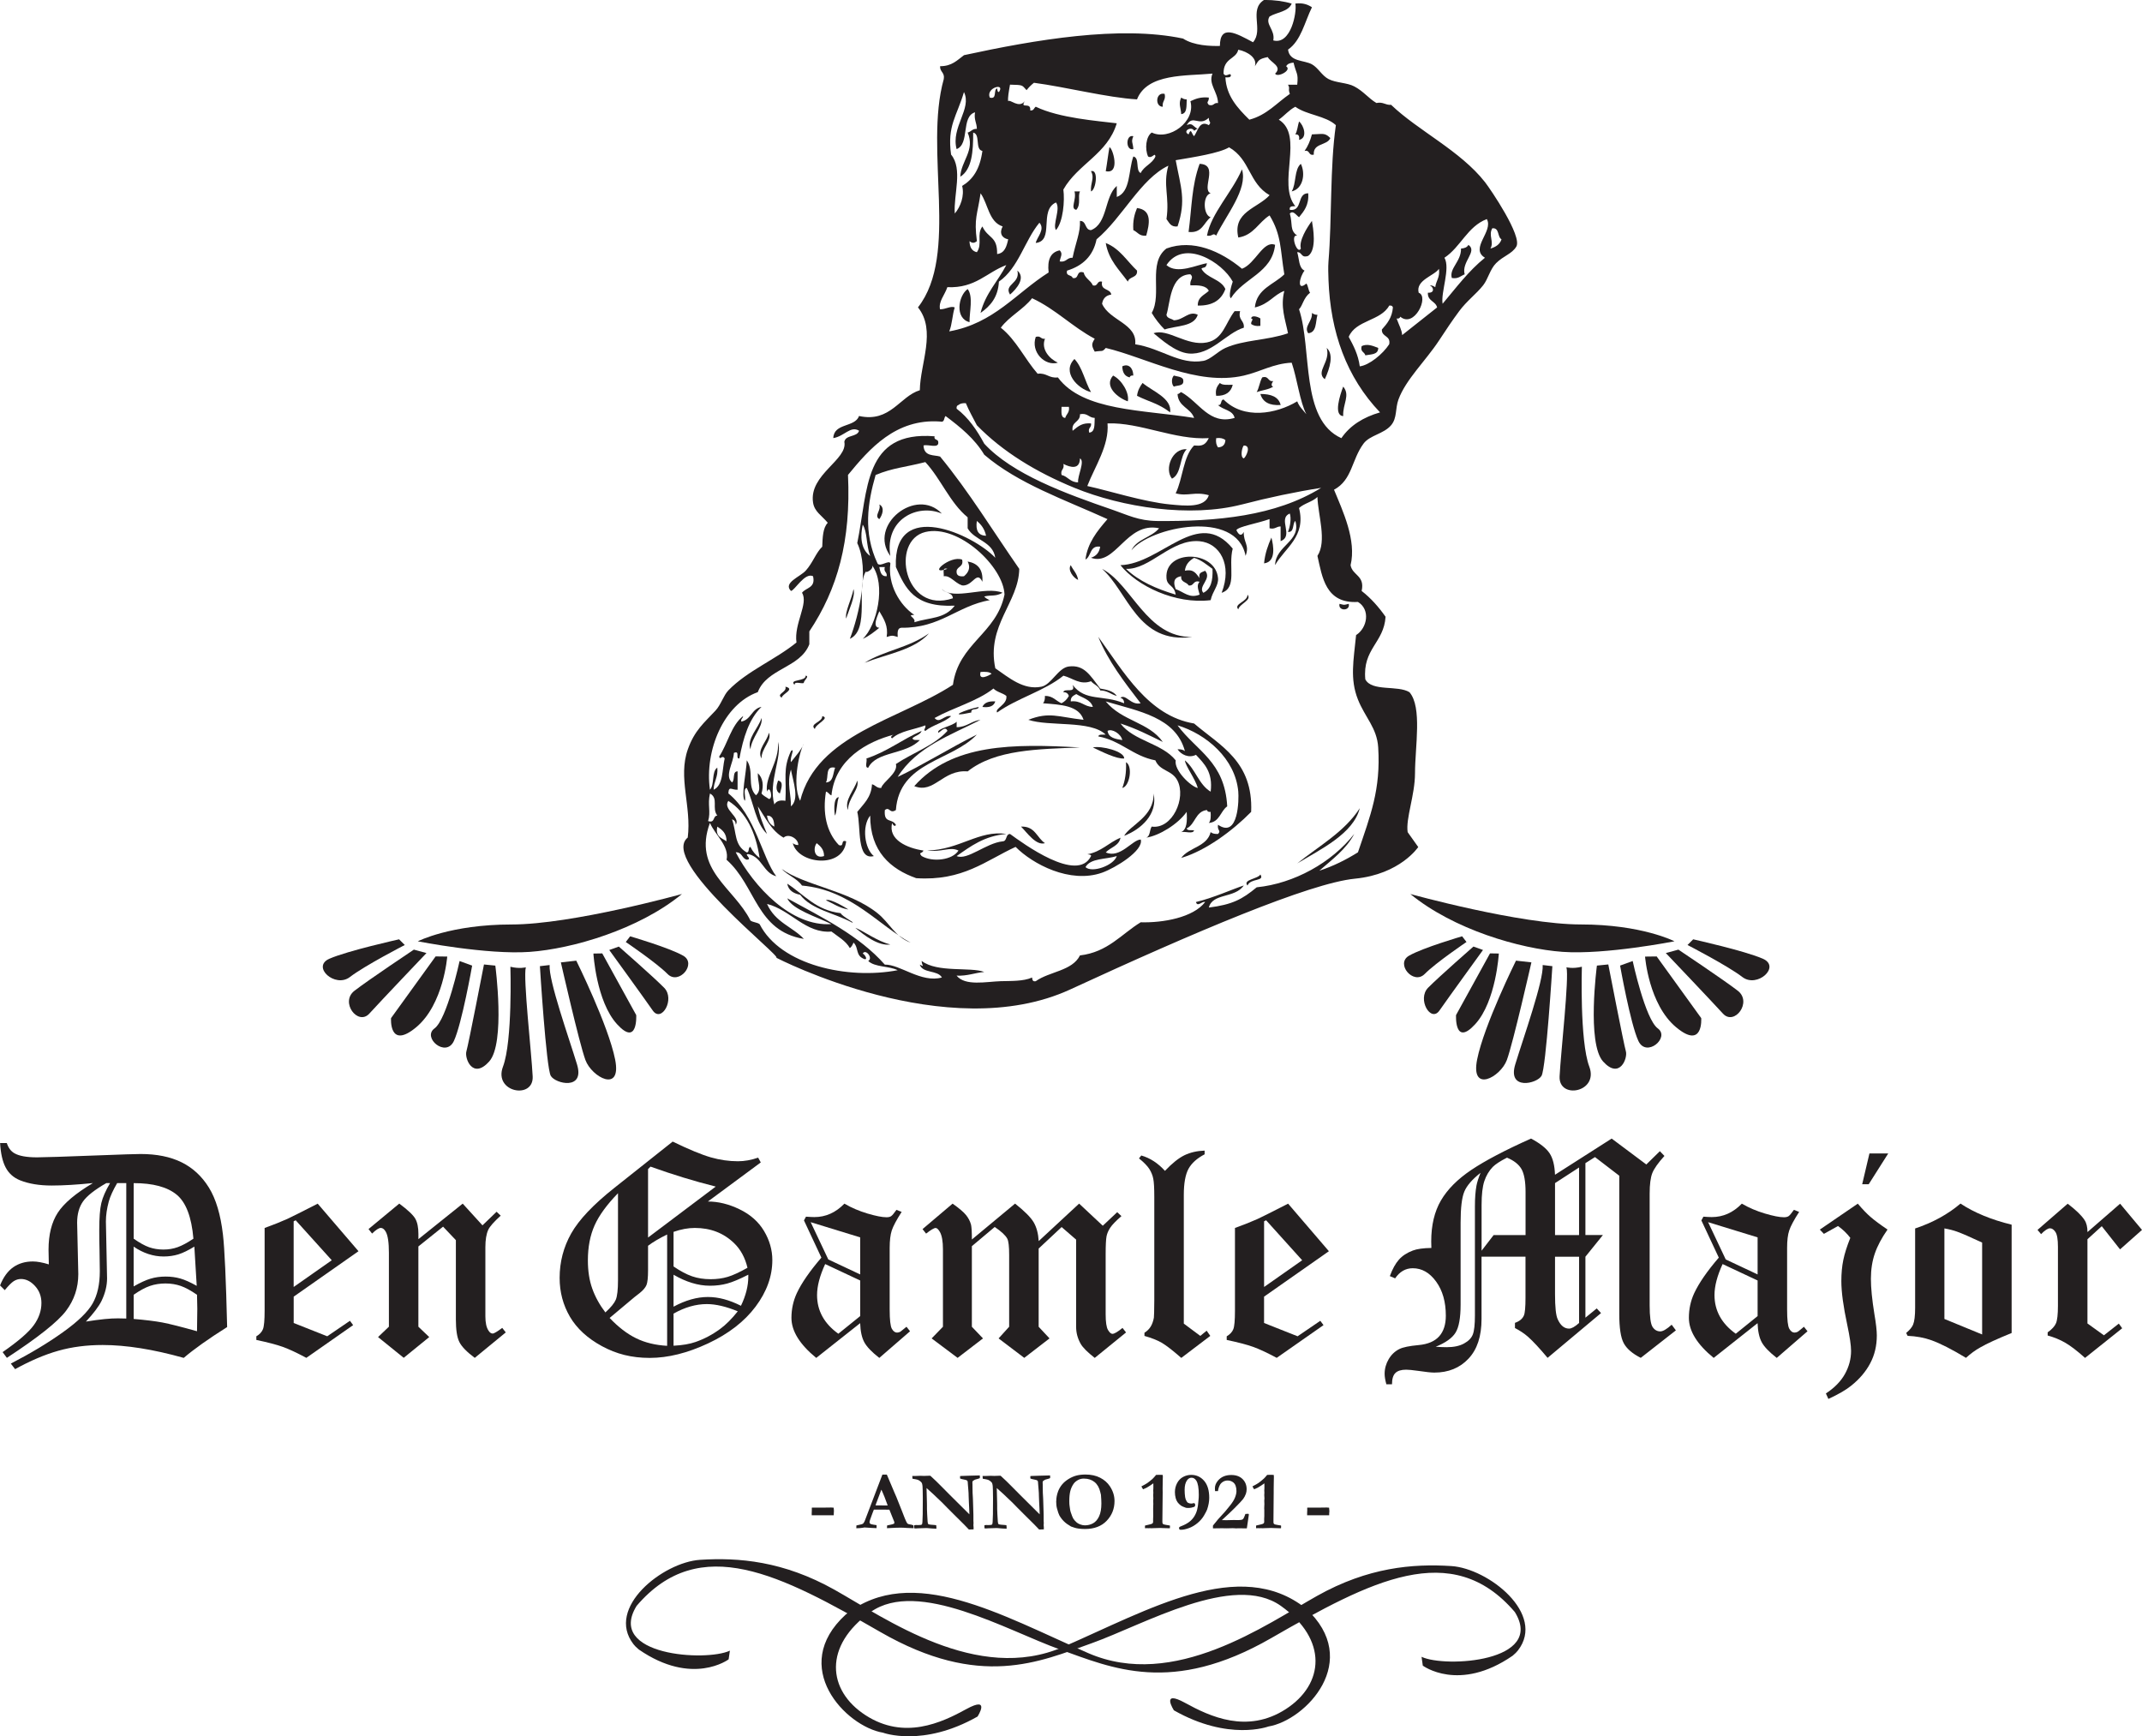<?xml version="1.0" encoding="UTF-8"?>
<svg id="Layer_1" data-name="Layer 1" xmlns="http://www.w3.org/2000/svg" viewBox="0 0 731.82 593.18">
  <defs>
    <style>
      .cls-1, .cls-2 {
        fill: #231f20;
      }

      .cls-2 {
        fill-rule: evenodd;
      }
    </style>
  </defs>
  <g>
    <path class="cls-2" d="M338.78,30.19c-1.76-.81.77-2.51,1.26-3.15,2.06,1.12-.73,2.55-1.26,3.15Z"/>
    <path class="cls-2" d="M397.9,32.07c.51,2.18-.93,2.41-.63,4.4-2.76,0-2.46-5.13.63-4.4Z"/>
    <path class="cls-2" d="M403.56,33.33c.5.33,1.03.65,1.89.63-.12,2.18.22,4.83-1.89,5.03-.06-2.1-1.04-3.45,0-5.66Z"/>
    <path class="cls-2" d="M416.77,40.88h1.89c-1.45,3.09.73,5.98-3.15,6.29,1.39-2.28.74-2.92,1.26-6.29Z"/>
    <path class="cls-2" d="M443.82,41.5c1.6,1.23,3.08,5.67,0,6.29.21-1.26-.13-1.97-1.27-1.88.71-1.19.81-2.97,1.27-4.41Z"/>
    <path class="cls-2" d="M454.51,47.17c-1.12,2.66-5.95,1.6-5.65,5.66-1.94.47-1.21-1.73-3.15-1.26,1.13-1.6,1.95-3.5,2.51-5.66,3.75-.09,4.34-.68,6.29,1.26Z"/>
    <path class="cls-2" d="M387.21,46.53c-.86,1.99-.14,2.11,0,4.4-2.69.74-2.69-5.13,0-4.4Z"/>
    <path class="cls-2" d="M379.04,50.31c1.04,0,3.92,9.32-1.26,8.17.47-2.67.78-5.5,1.26-8.17Z"/>
    <path class="cls-2" d="M406.08,79.24c1.13-8.38,1.01-15.7,3.77-23.27,6.76.26.45,8.71,3.77,10.06-2.8.65-2.57,7.49,0,8.18-2.36,1.83-2.85,5.54-7.54,5.03Z"/>
    <path class="cls-2" d="M444.44,55.97c1.62,3.31.83,8.48-3.14,9.43,1.61-2.58.84-7.54,3.14-9.43Z"/>
    <path class="cls-2" d="M424.32,57.86c2.09,6.7-5.43,15.67-8.81,22.64-1.19-1.18-1.14.37-3.14,0,1.4-7.64,8.62-14.84,11.95-22.64Z"/>
    <path class="cls-2" d="M372.74,58.48c2.67-.82,1.72,6.4,0,6.92-.24-2.99,1.33-4.54,0-6.92Z"/>
    <path class="cls-2" d="M367.09,65.4h1.89c-.86,1.76.46,4.32-1.26,6.29-2.23-.41.19-3.53-.62-6.29Z"/>
    <path class="cls-2" d="M388.47,71.07c5.25.64,4.24,5.52,3.14,9.43-2.37.28-2.94-1.24-4.4-1.88-.23-3.16.39-5.48,1.26-7.55Z"/>
    <path class="cls-2" d="M337.53,82.39c2.01,1.35.4,9.49-3.78,8.8.63-2.51-1.87-1.89-1.26-4.4,1.98.7,1.42.05,3.78,0,.74-.26.11-2.99,1.26-4.4Z"/>
    <path class="cls-2" d="M377.78,83.02c4.82,1.89,7.24,6.19,10.69,9.43.25,2.56-2.68,1.93-3.14,3.77-2.9-4.02-6.53-7.31-7.55-13.21Z"/>
    <path class="cls-2" d="M424.32,91.82c4.63-1.72,7.22-9.82,11.32-8.18-1.01,9.63-10.89,11.38-15.1,18.24-.92-.56.18-4.4.63-5.66-3.46-6.52-16.58-14.8-22.65-5.66,3.73,3.3,10.44-.15,13.84-.63-.37,2.04-1.32,1.17-1.89,1.88,1.78,3.25,6.61,3.46,8.18,6.92-1.33,3.69-4.29,5.78-9.43,5.66-.04-2.98,2.29-3.58,3.77-5.04-.89-1.84-3.52-1.93-6.29-1.88-.32-1.98,1.37-2.46,0-3.77-7.03.16-6.87,9.94-8.18,13.83.18,1.29,1.68,1.26,2.52,1.89,3.38-.08,5.1-3.39,8.18-1.89-1.28,4.17-7.26,3.65-11.33,5.03-1.67-1.68-3.16-3.55-4.4-5.66,3.66-6.43-1.48-17.01,5.03-22.01,9.03-3.31,18.5.88,25.79,6.91Z"/>
    <path class="cls-2" d="M501.68,83.65c3.25,2.21-2.45,5.78-1.27,10.07-1.36.53-2.14,1.63-4.39,1.25-.96-3.32,3.24-5.63,3.14-10.05,1.17-.09,2.1-.42,2.52-1.26Z"/>
    <path class="cls-2" d="M324.95,87.42c3.27.09,1.4,5.31,3.77,6.29-3.47,2.6-2.79-4.32-3.77-6.29Z"/>
    <path class="cls-2" d="M347.59,92.45c2.88,2.44-.15,6.15-2.51,8.18-2.24-3.54,3.61-3.75,2.51-8.18Z"/>
    <path class="cls-2" d="M330.6,98.74c1.98,2.59.6,7.73.64,11.32-5.05-1.25-3.9-8.98-.64-11.32Z"/>
    <path class="cls-2" d="M482.19,98.74c3.06,2.02-3.22,3.89-1.89,8.18-2.19-.32-2.18-2.86-2.52-5.04,1.69-.82,2.89-2.14,4.41-3.14Z"/>
    <path class="cls-2" d="M423.69,106.29c-.81,3.11,1.53,3.09,1.26,5.66-6.02,1.8-11.24,9.51-18.87,8.81-4.58-.43-9.45-4.91-11.95-6.92,4.87-1.76,11.36,4.55,18.24,3.14,5.53-1.13,6.22-6.5,9.44-10.69h1.88Z"/>
    <path class="cls-2" d="M448.22,106.92c.51.33,1.03.65,1.89.63-.67,2.48-.24,6.05-3.15,6.29-1.63-2.25,1.52-4.05,1.26-6.92Z"/>
    <path class="cls-2" d="M427.46,108.81c.16-1.48,2.77-.37,3.15,0v2.51c-1.46.2-2.41-.1-3.15-.63-.13-1.07,1.08-1.63,0-1.88Z"/>
    <path class="cls-2" d="M353.88,115.09c1.77-.53,1.63.88,3.14.63-1.43,3.62,1.56,6.88,4.4,8.18-4.41,1.3-9.35-3.64-7.55-8.81Z"/>
    <path class="cls-2" d="M470.87,118.86c.04,2.36-2.47,2.15-4.4,2.53-.27-1.2-1.8-1.14-1.26-3.15,1.91-.91,3.76-.12,5.66.62Z"/>
    <path class="cls-2" d="M453.26,118.86c2.49,2.2,1.14,6.85-.64,10.7-3.31-2.59,2.1-5.9.64-10.7Z"/>
    <path class="cls-2" d="M367.09,122.64c2.75,2.91,3.58,7.74,5.66,11.32-4.56-1.12-10.1-6.89-5.66-11.32Z"/>
    <path class="cls-2" d="M387.21,128.3c-.73-.1-1.12.14-1.26.63-1.71-.39-2.47-1.73-2.52-3.78,2.08-1.03,3.71.47,3.77,3.15Z"/>
    <path class="cls-2" d="M380.29,128.3c2.9,1.42,5.66,5.91,5.03,8.8-3.29-1.09-8.32-5.1-5.03-8.8Z"/>
    <path class="cls-2" d="M401.05,128.3c1.12.35,2.61.33,3.15,1.26.6,2.5-1.82,1.96-3.15,2.52-.86-.8-.86-2.97,0-3.77Z"/>
    <path class="cls-2" d="M431.24,128.93c2.35-.68,1.79,1.55,3.77,1.26-.44.5-.98,1.72,0,1.88-1.5,1.03-3.81,1.22-5.66,1.88.85-1.46,1.04-3.56,1.89-5.02Z"/>
    <path class="cls-2" d="M390.36,130.82c3.39,2.87,10.08,5.18,9.43,10.07-3.99-3.08-6.87-3.48-11.32-5.66.23-1.87,1.01-3.19,1.89-4.4Z"/>
    <path class="cls-2" d="M416.77,130.82c.81.87,2.73.62,4.4.63-.62,2.52-2.43,3.86-5.66,3.77-.41-2.3.43-3.35,1.26-4.4Z"/>
    <path class="cls-2" d="M458.91,132.07c2.51,2.99-.22,5.95,0,10.07-3.41-.21-1.08-7.21,0-10.07Z"/>
    <path class="cls-2" d="M430.61,134.59c3.57,0,6.22.91,6.93,3.77-3.83.26-6.14-1-6.93-3.77Z"/>
    <path class="cls-2" d="M372.74,149.69c.26,1.51-1.15,1.36-.62,3.15-2.98.34-1.51-3.36.62-3.15Z"/>
    <path class="cls-2" d="M405.45,153.46c-2.53,2.51-1.66,8.41-5.04,10.07-2.66-3.29.04-10.42,5.04-10.07Z"/>
    <path class="cls-2" d="M442.55,160.38c2.26-.36,3.05.73,4.41,1.26-.68,1.24-5.22,1.07-4.41-1.26Z"/>
    <path class="cls-2" d="M418.66,167.3c.85.41,1.17,1.35,1.26,2.51-.56.49-1.42.68-2.52.63-.54-2,1-1.94,1.26-3.14Z"/>
    <path class="cls-2" d="M329.98,171.07c2,.51,2.33,2.7,3.14,4.4-2.1-.42-3.42-1.62-3.14-4.4Z"/>
    <path class="cls-2" d="M280.92,171.7c2.27-.6.88,2.48,1.26,3.78-1.61-.07-1.25-2.11-1.26-3.78Z"/>
    <path class="cls-2" d="M300.42,172.33c2.01,1.02,1,3.69,0,5.03-1.92-1.17.73-2.99,0-5.03Z"/>
    <path class="cls-2" d="M321.8,175.47c-8.26-3.55-19.65,1.9-17.61,14.46-7.74-10.52,8.86-23.73,17.61-14.46Z"/>
    <path class="cls-2" d="M378.4,180.5h2.52c-1.11.99-1.3,2.89-3.15,3.14-1.54-1.48.94-1.16.63-3.14Z"/>
    <path class="cls-2" d="M434.38,183.65c.71,2.65,1.71,8.3-2.51,8.81.33-3.44,1.35-6.19,2.51-8.81Z"/>
    <path class="cls-2" d="M414.26,184.28c1.71.6,4.34.27,3.78,3.14-2.03-.28-3.25-1.37-3.78-3.14Z"/>
    <path class="cls-2" d="M365.83,193.08c.81,1.71,2.18,2.85,2.52,5.04-1.71-.72-3.65-3.45-2.52-5.04Z"/>
    <path class="cls-2" d="M301.05,209.44c.2-1.65-.7-5.74,1.26-3.77-1.26-1.74-1.16-5.81-1.26-6.92,5.25-.84,1.25,13,7.54,13.21-1.51.99-2.09,2.93-3.77,3.77.8-3.31-1.3-3.73-1.26-6.29-.93.72-1.59.72-2.52,0Z"/>
    <path class="cls-2" d="M462.69,198.75h1.89c.25,2.35-.51,3.69-2.51,3.77-.09-1.55-.09-3.04.63-3.77Z"/>
    <path class="cls-2" d="M457.65,206.29c1.94.44,1.21.44,3.15,0,.61,2.53-3.76,2.53-3.15,0Z"/>
    <path class="cls-2" d="M268.34,234.59c3.55.85-1.22,2.49-1.26,3.77-2.09-1.32,1.89-1.82,1.26-3.77Z"/>
    <path class="cls-2" d="M471.49,238.36c1.99.94,5.56.32,7.56,1.26v13.21c-2.11-5.23-4.65-10.03-7.56-14.47Z"/>
    <path class="cls-2" d="M340.04,239.62c-.48,1.62-2.01,2.19-4.4,1.89.63-1.47,2.16-2.03,4.4-1.89Z"/>
    <path class="cls-2" d="M311.11,244.66c-.52,2.22-2.3,3.15-5.03,3.15-.09-2.82,3.03-2.42,5.03-3.15Z"/>
    <path class="cls-2" d="M314.88,249.69c-.49,1.39-2.2,1.57-3.14,2.52.2.85,1.58.52,2.51.62-4.8,5.05-14.82,3.79-17.61,9.44-1.36.1-.28-2.23-.63-3.15,7.1-2.32,12.3-6.56,18.87-9.43Z"/>
    <path class="cls-2" d="M397.9,257.86c-2.29,1.95-8.58-2.06-9.44-5.65,3.43,1.6,6.74,3.33,9.44,5.65Z"/>
    <path class="cls-2" d="M292.24,254.72c-.53,2.21-2.51,2.94-4.41,3.77.35-2.38,1.82-3.63,4.41-3.77Z"/>
    <path class="cls-2" d="M373.38,255.35c2.84-.68,10.88,1.33,10.69,3.77-2.56.24-7.71-2.35-10.69-3.77Z"/>
    <path class="cls-2" d="M397.27,259.76c1.65-.18,2.71.22,2.52,1.88-1.65.18-2.71-.23-2.52-1.88Z"/>
    <path class="cls-2" d="M384.7,260.38c2.45,1.41,1.21,8.31-1.26,8.81.91-2.44,1.44-5.27,1.26-8.81Z"/>
    <path class="cls-2" d="M265.82,266.67c2.16.34.97,3.03.63,4.4-1.65-.84-1.2-2.79-.63-4.4Z"/>
    <path class="cls-2" d="M267.71,283.65c-2.55-1.01-2.05-5.07-3.15-7.55,2.71.86,2.77,4.36,3.15,7.55Z"/>
    <path class="cls-2" d="M267.08,277.36c1.77-.09,1.81,1.54,1.89,3.14-1.1-.57-2.19-1.16-1.89-3.14Z"/>
    <path class="cls-2" d="M348.84,282.39c4.83-.21,5.39,3.84,8.18,5.66-3.05.94-6.08-3.55-8.18-5.66Z"/>
    <path class="cls-2" d="M478.41,294.35h-2.51c-.49-2.42,3.01-2.42,2.51,0Z"/>
    <path class="cls-2" d="M484.55,289.37s-6.15,9.3-21.61,10.81c-15.46,1.51-55.1,18.37-97.24,37.82-42.14,19.45-100.48-10.81-100.48-10.81,2.32-.08-40.06-33.1-30.25-41.06,1.34-10.7-3.41-20.44.04-30.16,2.29-6.45,5.54-9.02,9.44-13.21,1.85-1.98,2.76-5.22,4.4-6.91,6.44-6.66,16.04-10.47,23.27-16.36-.92-6.44,4.2-13.31,1.89-16.98,1.33-1.82,4.72-1.57,3.77-5.66-2.83-1.39-6.28,4.9-7.54,5.03-2.81-2.78,3.13-4.82,5.03-6.92,2.46-2.71,3.55-6.24,5.65-8.18.12-3.23.23-6.48,1.89-8.18-2.19-2.61-4.55-3.79-5.03-6.92-1.45-9.55,11.95-14.64,10.69-20.75.45-2.48,4.37-1.51,5.03-3.78-2.91-1.8-5,1.9-8.8,2.52.2-5.25,7.36-3.55,8.8-7.55,10.69,2.37,13.92-6.76,20.76-8.8.12-9.13,5.72-20.38-.63-28.31,14.18-18.16,1.98-53.59,8.81-77.99.41-2.29-1.36-2.41-1.26-4.4,4.02.03,5.89-2.08,8.17-3.77,24.2-5.24,53.26-10.25,74.85-5.67,3.68,2.42,9.39,2.6,12.58,2.52.02-7.52,5.51-4.37,11.32-1.26,3.7-4.26-1.56-11.1,3.77-14.46,3.56,0,6.69.43,9.44,1.25-1.16,2.82-5.05,2.92-7.55,4.4-1.7,2.65,1.98,4.5,1.26,8.18,6,1.63,8.13-9.57,7.54-12.59,2.63-.32,4.27.35,5.67,1.26-2.49,5.05-3.71,11.39-8.17,14.47.52,4.25,5.47,3.53,8.17,5.03,2.11,1.17,3.4,3.85,5.66,5.03,2.54,1.33,6.31,1.19,8.81,2.52,3.21,1.71,4.82,4.04,7.55,5.66,2.37-.48,3,.77,5.03.63,9.25,8.87,23.62,15.63,32.08,26.42,1.92,2.46,12.8,18.48,10.69,22.01-1.51,2.53-4.39,3.13-6.92,5.67-2.06,2.06-2.72,5.41-4.41,7.55-2.36,2.99-5.57,5.3-8.17,8.81-2.3,3.08-4.61,6.55-6.92,10.07-4.52,6.88-11.33,13.3-13.84,20.12-1.15,3.12-.4,6.32-2.52,8.81-2.57,3.01-7.26,3.36-9.43,6.29-4.11,5.56-3.83,12.4-10.07,15.73,3.02,7.34,7.72,17.26,5.66,25.78.62,3.58,4.96,3.44,3.78,8.81,3.19,2.48,5.83,5.49,8.17,8.81-.54,8.89-7.91,10.95-6.92,21.38,2.22,4.28,11.09,1.91,15.09,4.4,4.4,5.14,1.9,18.56,1.89,27.68-.01,7.5-3.22,15.48-2.51,20.13l3.62,5.09ZM423.06,16.98c-.76,3.34-5.1,2.72-5.03,8.17.83,1.54,2.34-.69,2.51.64-.09.73-.99.68-1.88.63.32,6.31,4.05,10.4,8.18,14.47,5.98-1.58,9.36-5.73,13.84-8.81-.72-1.97.18-1.66-.63-3.14h3.15c.43-4.1-.32-3.58-1.26-7.55-1.17.09-2.1.41-2.52,1.26,2.12,1.34-3.05,4-3.77,2.51,2.62-2.49-1.55-3.79-2.52-5.66-3.24.66-3.14,1.19-4.4,3.15.94-2.82-2.49-5.04-5.66-5.66ZM406.71,34.58c1.71-.81,3.49-1.54,6.29-1.25.05,1.72-1.05,1.26,0,2.51,1.78.53,1.63-.88,3.14-.63-.08-3.88-3.4-6.51-1.89-10.07-8.92.87-22.27-.18-25.79,8.81-10.03-.57-24.47-4.26-35.21-5.67-.94.74-1.78,1.58-2.52,2.52-1.67-1.71-.91-1.78-5.66-1.88-.43,2.43-.8,4.48-.63,5.65.65-.8,3.68,2.61,5.66,0-1.74,2.9,2.21,0,1.88,3.15,1.24.18,1.24-.85,1.89-1.26,8.08,3.91,21.17,4.85,27.67,5.66-3.13,10.5-13.33,13.92-18.24,22.64.51,3.78-.06,11.03-2.52,13.84-1.28-1.78,1.7-7.32,0-9.44-5.96,2.69-.39,13.15-6.92,13.84.38-1.95,3.32-4.61,1.26-6.92-5.11,6.21-7.15,15.5-13.84,20.13-.29,5.37-2.95,8.37-6.28,10.7,1.69-6.69,5.95-10.82,8.8-16.35-6.73,2.49-10.49,7.96-20.13,7.55-.97,2.83-3.07,4.87-2.51,7.55,1.89.05,3.71-1.26,5.03-.63-.83,2.52-.87,5.84-1.88,8.18,15.29-2.73,22.9-13.16,33.96-20.13-.51-4.28.63-6.92,3.78-7.55,1.22,1.18.19,2.31,0,3.78,2.3.41,2.41-1.36,4.4-1.26,1.08-5.3,2.72-8.67,2.52-12.58,2.33-.03,1.54,3.08,3.77,3.15,5.74-2.23,4.54-11.4,8.81-15.1v3.77c4.77-1.73,3.94-9.06,5.66-13.83,2.26.46.64,4.81,2.51,5.66,1.13-2.43,3.98-3.15,5.03-5.66-.15-1.62-1.08.86-2.51,0-1.18-2.62-.72-6.87,1.26-8.18,5.92,2.88,15.1-3.68,13.21-10.7ZM405.45,42.76c2-.97,2.08.46,3.78,1.26-.64,0-.75.51-1.26.63-.84-1.65-4.13.12-1.89,1.26.93-2.48.98-.12,1.89.62,1.29-1.85,1.91-5.58,5.03-3.77,1.05-1.25-.06-.8,0-2.52-3.41,3.17-5.42-1.29-7.55,2.52ZM338.16,33.33c2.63.74,1.12-2.66,2.51-3.15.14.49.02,1.24.63,1.26,2.23-3.32-4.57-1.48-3.14,1.89ZM324.95,52.82c4.07,4.93.81,13.66,1.25,20.13,1.97-2.29,3.38-6.1,2.52-9.43,3.63-2.19,6.05-5.64,6.92-11.95-2.63-.52-.57-5.71-3.15-6.28.02,6.52-.42,12.57-4.4,15.09.2-5.33,5.15-9,2.51-15.09,1.2-.28,1.58-1.36,3.15-1.26-.02-2.07-1.06-3.13-.63-5.66-4.86,1.43-1.73,10.84-6.29,12.57-2.01-7.46,5.32-13.78,2.51-19.49-2.45,8.35-5.78,11.45-4.4,21.38ZM446.33,96.86c.65.82.63,2.32,1.26,3.14-2.27,1.76-2.47,4.3-3.77,5.66,4.53,13.59.32,37.67,14.46,44.03,2.98-4.36,7.52-7.17,13.21-8.81-11.44-12-16.95-27.34-17.61-45.29-.06-1.86-.16-4.28,0-6.29,1.21-14.6.47-32.32,2.52-46.54-3.48-3.23-9.97-3.46-13.85-6.29-2.21,1.14-3.67,3.03-5.65,4.41,8.81,5.41-.73,21.9,5.65,29.56-.98.05-2.17-.09-1.88,1.26,4.55.57,2.27-5.7,6.29-5.67.29,4.07-1.46,6.1-3.14,8.18-1.02-.72-2-2.47-3.15-1.26,1.05,3.66-.13,5.67,2.52,7.55-2.55-.54.07,6.7,1.25,4.41-.73-2.65,2.08-7.15,3.78-9.44.4,2.33,1.73,9.77-1.26,11.95-2.55.87-1.99-1.36-3.77-1.26.72,2.22.48,5.38,2.51,6.29-1.77,2.21-2.68,7.26.62,4.41ZM401.68,54.71c1.73,9.27,3.65,13.63.63,22.65-2.37.27-2.86-1.34-3.78-2.52,1.13-7.8-1.29-11.48.64-18.24-9.52,4.54-15.72,17.82-24.53,25.16-1.17,5.74-4.77,9.06-10.07,10.69-.55,2.03,1.63,1.31,1.89,2.51,2.43.55,1.03-2.74,3.77-1.88.47,2.05,2.39,2.64,3.15,4.41,1.93.47,1.21-1.73,3.15-1.26-.64,3.15,2.81,2.22,3.14,4.4-1.82.28-2.86,1.33-3.14,3.15,2.53,5.77,12.04,6.77,11.32,13.83,8.98,1.41,15.16,7.11,23.27,5.67,2.51-.45,4.87-3.21,7.54-4.41,6.35-2.83,14.36-2.56,21.39-5.02-.96-4.81-2.64-8.98-1.26-14.47-3.61,1.29-5.08,4.45-10.07,5.66.66-6.48,6.48-7.79,10.07-11.32-1.42-8.55-.94-13.39-5.03-20.13-3.77,2.31-5.41,6.76-10.69,7.55-2.04-8.8,6.61-9.96,10.69-14.46-7.15-4.09-6.56-12.21-13.84-16.35-3.38,2.01-11.92,3.33-18.24,4.4ZM333.75,82.39c-.93.73-1.58.73-2.51,0,.04,2.04.8,3.39,2.51,3.77,2.01-2.85-.21-6.05,1.89-8.8,1.92,4.19,5.15,3.21,5.03,9.43,2.62-.31,3.25-2.63,3.78-5.03-2.21-.43-3.1-2.18-1.89-4.4-4.75-1.55-4.94-7.63-7.54-11.33-1.09,7.46-2.3,8.39-1.26,16.36ZM493.5,88.05c2.09,3.64-1.3,11.86-.63,15.72,4.6-5.46,8.89-11.24,14.47-15.72-5.32-3.2,3.02-9.06.63-13.21-6.65,2.57-8.91,9.54-14.47,13.21ZM509.23,84.91c1.79-.52,3.2-1.42,3.77-3.15-1.49-.82-.62-4-3.15-3.78-1.42,2.47.68,4.56-.63,6.92ZM490.99,105.03c-.51-2.21-3.31-2.13-3.15-5.03,2.45.16,2.01-1.96.63-2.51.86-.03,1.38.29,1.89.63.27-2.25,1.68-3.36,1.26-6.29-1.46,2.33-8.05,3.83-6.92,8.18,3.7,1.26-1.51,12.23-6.29,8.18-.13.49-.52.73-1.25.63.88,2.44,1.78,3.88,1.89,5.66M352.62,101.88c-3.04,3.88-7.73,6.11-10.69,10.07,5.26,4.18,8.18,10.69,12.58,15.73,3.1-.38,3.81,1.63,6.92,1.26,8.54,11.59,29.24,11.01,46.54,13.84-1.18-3.44-5.43-3.79-5.66-8.18.63,0,.75-.51,1.26-.64,6.2,3.43,9.57,11.36,18.24,8.81-.61-2.74-4.01-2.7-5.66-4.4,1.45.2.7-1.82,1.89-1.89,6.84,6.92,17.94,4.98,25.16.63.69,1.83,2.01,3.03,3.13,4.4-2.18-4.04-3.19-12.27-5.02-17.6-6.16.26-10.74,3.11-16.35,4.4-16.08,3.7-33.21-6.13-47.17-9.44-1.28,1.49-1.14.81-3.77,1.26-1.17-2.13-1.1-2.65,0-4.4-7.68-4.06-13.35-10.12-21.39-13.84ZM460.8,115.09c1.61,3,3.22,6,3.77,10.06,3.13-.33,7.89-4.18,10.06-7.55.57-3.08-2.63-2.39-2.51-5.03,1.78-1.99,3.5-4.04,3.77-7.55-.14-.49-.53-.73-1.26-.62-2.88,5.29-11.44,4.91-13.84,10.69ZM424.32,172.33c-17.69,4.6-40.92,1.02-57.23-5.67-13.12-5.37-24.62-12.41-33.34-21.38-1.27-2.5-2.67-4.88-3.77-7.55-1.1-.05-1.96.14-2.52.63-.48.14-.72.53-.63,1.26,4.05,3.08,6.94,7.32,9.44,11.95,9.59,10.4,27.62,17.02,44.02,22.65,4.75,1.63,8.72,3.72,15.1,3.77,20.37.16,40.3-1.63,55.98-11.32-8.56,1.32-18.13,3.34-27.05,5.67ZM363.94,142.77c.36-1.32,1.56-1.8,1.26-3.78h-2.52c0,1.66-.35,3.7,1.26,3.78ZM366.46,147.17c2.13-1.78,3.44-2.74,6.29-2.52.26,1.51-1.15,1.36-.62,3.15,2.1-.2,1.76-2.85,1.88-5.03-2.06-.04-2.4-1.79-5.03-1.26.1,2.83-3.04,2.43-2.52,5.66ZM248.84,273.59c-2.09,2.94,4.33,5.55,2.51,8.18.04-1.09-.48-1.61-1.26-1.88,1.64,4.64.68,8.82,5.03,11.32,1.04,0,.35-1.74,1.26-1.89.74,1.57,1.83,2.8,3.14,3.78-1.3-8.77-4.54-15.58-10.69-19.5ZM378.4,177.36c-14.7-6.68-30.62-12.15-42.13-22.02-3.3-5.5-8.18-9.44-13.21-13.21-.67.59-.2,2.32-1.89,1.88-15.15-1.08-24.16,9.37-31.45,18.24,1.05,22.54-3.57,39.01-13.21,53.46v4.4c-3.17,8.14-14.48,8.17-17.61,16.35-11.62,4.14-18.23,19.88-16.35,33.34,1.66-1.7.49-6.21,2.52-7.55.34,3.27-1.21,4.66-1.26,7.55,3.32-1.51,2.87-6.77,3.78-10.7-.91-1.39-1.54.79-1.89-.63,2.93-4.42,4.08-10.6,8.18-13.84-.03.81-.8.87-.63,1.89,3.38-.61,3.55-4.43,6.92-5.03-4.27,4.12-6.24,10.53-7.55,17.61-1.5.25.35-2.86-1.89-1.88-.08,3.35-3.32,7.82-.62,10.07,1.08-.82.01-3.77,1.89-3.78v6.29c-2.05.11-3.03-1.48-3.15,1.25,9.32,7.56,11.55,22.02,16.36,28.31-4.46-1.21-4.82-6.51-9.44-7.55-1.96-.2,1.6,1.81-.63,1.88-1.71-.4-1.57-2.63-3.78-2.52,6.16,11.71,18.91,25.47,32.71,24.53-5.06-2.49-13.43-5.02-15.1-8.81,12.05,6.6,24.58,12.74,33.33,22.65,5.2-.12,12.44,6.37,19.5,4.4-1.4-2.59-6.61-1.35-7.55-4.4,1.83.9.71.48.63-1.26,5.38,4.12,16.75,1.98,21.39,3.77-3.27.3-5.71,1.42-9.44,1.26,2.93,3.65,10.09,2.05,15.1,1.89,3.36-.1,7.7.09,10.69-1.25.08.77.19,1.49,1.26,1.25,4.64-3.32,12.46-3.48,15.1-8.8,9.56-1.13,14.1-7.27,20.75-11.32,7.59.22,17.94-1.6,22.02-6.92-1.12-.37-2.61,1.85-3.15,0,5.66-1.31,12.67-4.46,16.36-5.66-3.05,4.47-10.71,2.53-11.95,7.55,8.03-1.01,11.41-2.82,16.35-6.92,12.74-1.29,25.6-8.39,33.33-18.24-2.84,5.35-7.6,8.76-11.95,12.58,4.9-1.6,9.21-3.8,13.21-6.29,4.29-12.66,7.82-21.44,6.92-35.85-.42-6.67-4.5-10.26-6.92-16.35-2.8-7.04-1.49-13.35-.63-22.02,3.81-2.4,4.98-8.69.63-11.32-11.1.66-12.2-8.54-13.84-15.73,3.31-5.03.18-14.02,0-20.13-1.7,1.67-4.55,2.17-6.29,3.78,2.5,9.77-4.85,13.62-8.18,19.49.2-6.72,9.04-8.14,6.91-15.1-1.07,1.03-.24,3.96-2.51,3.78.79-1.96,1.18-4.68.63-6.29-4.25,1.73,1.55,7.64-3.14,9.43v-5.02c-1.49-.02-1.86,1.08-3.78.62v-3.14c-4.04,1.47-10.64,2.53-11.33,3.77.73,1.56,1.65,2.32,2.52.63-.12,3.67,2.05,4.43.62,8.17-3.02-16.09-32.72-9.89-39-1.88,1.79-3.88,6.91-4.41,9.45-7.55-11.23-2.4-14.88,13.17-23.28,10.07,1.77-.53,2.86-1.75,3.15-3.78-3.65-.51-2.97,3.32-5.03,4.4.72-5.63,3.9-9.64,7.55-13.83ZM371.49,166.04c7.17,1.54,19.34,5.45,28.3,6.29,4.94.46,11.83,1.31,13.21-3.15-4.82-1.35-7.26.49-11.33-.64,2.48-5.06,2.53-12.56,6.29-16.35,1.94.1,3.61.45,5.03-2.51-11.64.71-23.47-5.43-34.6-5.04.62,7.54-4.4,14.88-6.91,21.39ZM416.14,152.84c1.6-.08,2.44-.91,2.52-2.52-.73-.53-1.69-.84-3.15-.63-.2,1.46.1,2.41.63,3.15ZM424.95,156.6c.72-.45,2.75-4.44,0-4.4-.59.54-1.35,4.01,0,4.4ZM363.31,158.49c.46,1.92-1.09,1.85-.63,3.77,2.21.51,2.92,2.53,5.66,2.52-.28-2.19,2.45-7.25.63-8.18-.06,3.92-3.23,3.13-5.66,1.89ZM241.93,280.51c2.48.8,1.52-1.83,3.15-1.88-2.01-2.53.54-5.89-2.52-7.55-.89,3.87.36,6.19-.63,9.43ZM242.55,281.14c-5.96,16.03,8.19,22.06,13.84,33.33.83.64,2.32.61,3.14,1.26,7.15,14.02,30.19,18.99,47.17,15.72-2.93-1.48-7.83-.98-10.06-3.15,1.78-1.05-.99-4.32-1.88-2.51.5.07,1.91,2.07.63,1.89-3.29-1.22-1.86-3.8-3.78-5.67-.3.74-.67,1.43-1.25,1.89-1.44-2.54-4.06-3.91-6.29-5.66-8.75.78-13.98-7.4-22.01-9.43,2.8,6.35,8.8,7.86,12.58,11.95-16.31-2.7-16.26-18.04-26.41-27.04,1.05-4.63-4.01-8.56-5.66-12.58ZM248.22,287.42c.04-2.77-1.51-3.94-3.14-5.03-.78,3.51,1.57,3.88,3.14,5.03Z"/>
    <path class="cls-2" d="M340.67,243.4c-.95-1.4,3.61-2.65,3.15-5.66-1.28-1.02-3.29-1.32-4.4-2.52-5.64,4.43-13.65,6.47-20.12,10.07,1.73,2.1,3.36-1.21,5.66-.63-2.4,2.21-6.26,2.97-8.8,5.03-.94-.27.24-.8,0-1.88-3.81,1.43-8.59,1.9-11.33,4.4-.88-.22-.06-1.11.63-1.26-9.15,2.38-20.14,8.37-21.39,20.76-.83-.22-.98-1.1-1.88-1.26-1.17,7.17.07,13.7,4.4,18.24,2.03.78.47-2.04,2.51-1.26-1.01,9.5-16.46,7.82-18.24.63.5.34,1.02.66,1.88.63.06-2.19-3.37-4.13-5.03-2.52-4.15-2.35-6.19-6.81-8.8-10.7.67,3.52,1.92,6.48,3.15,9.43-3.88-3.67-4.53-10.56-6.92-15.72-1.4.27-.25,3.1-.64,4.4-1.45-1.4.51-9.87.64-13.83,2.61,3.75-.04,8.88,3.14,11.94,2.17-1.88.51-4.44.63-7.55,1.78,1.66,2.05,4.23,1.26,6.92.61.85,1.68,1.26,2.51,1.89,1.62.1.34-5.2-.63-2.51-.78-5.19,4.22-10.03,3.77-16.99,1.53,5.09-3.44,13.77-1.26,21.39.61-1.07,1.74-1.62,3.78-1.26.44-7.7-.98-10.8,1.89-16.99,1.55-1.32-.47,2.25,0,3.77,1.55-2.01,3.31-3.82,4.4-6.29-1.04,1.37-4.35,13.3-1.26,19.5,5.72-22.69,33.78-27.64,52.2-39.62,1.94-14.21,14.89-17.4,17.62-30.82-.3-9.47-15.71-24.12-27.05-21.38-12.07,2.92-7.22,28.28,9.42,22.64-.16-2.14-2.83-1.77-3.77-3.14,4.1,4.02,14.9-1.18,20.75,1.26-2.52,1.36-3.65.66-6.28,1.26.46.59,1.14.95,1.89,1.25-11.2,2.01-16.84,9.59-30.19,9.44-1.38.09-1.35,1.58-1.26,3.15-1.84-.57-1.93-.57-3.77,0,.6-3.74-.9-6.05-2.51-8.8-.37,1.09-2.69,5.55,0,5.66-1.76,1.38-3.45,2.83-5.66,3.77,4.82-4.46,8.11-18.59,3.15-25.16.92,1.42-2.84,3.15-1.89,1.89-3.76,4.96,1.39,20.05-5.66,23.27,3.13-8.16,6.79-23.71,2.52-32.71,3.75-18.15,2.09-38.44,26.42-36.48-.35,1.4,1.19.9,1.25,1.89.39,2.48-3.45.74-5.03,1.25.16,3.87,3.62,3.15,5.66,3.78,9.85,11.96,18.1,25.5,27.05,38.37-.19,11.54-11.27,19.29-8.18,33.97,4.65,3.19,9.61,7.52,15.72,6.29,3.48-.7,5.73-6.49,9.44-6.92,5.21-.6,7.13,2.88,10.69,7.55,2.35.38,4.53.92,5.66,2.52-2.01-.51-3.17-1.86-5.66-1.88-.52-1.58-2.2-2-3.15-3.15-3.74,1.4-6.18-1.04-9.43-1.89-6.49,5.25-15.81,7.67-22.65,12.58ZM264.56,282.39c-.11-1.99-.44-3.75-2.51-3.77.23,1.87,1.09,3.1,2.51,3.77ZM330.6,180.5v-3.77c-6.1-5.01-9.11-13.11-14.46-18.87-6.76,1.74-11.17,1.98-16.98,4.4-2.76,9.57-4.29,19.68.63,30.19.75,1.46,3.98-1.32,4.41,0-.97,7.2,3.19,14.31,8.17,17.61-2.94.08.69.92,0,2.51,5.45-1.72,10.31-1.07,13.83-5.66-13.93.65-16.91-5.96-20.12-13.21-1.01-23.78,26.54-11.07,33.96-3.15-.85-5.65-7.1-5.9-9.44-10.07ZM336.89,183.02c-.48-2.24-1.62-3.83-3.15-5.04-.47,3.2.46,4.99,3.15,5.04ZM297.28,189.93c-1.41-3.98-.92-8.19-2.52-10.69-.84,3.73-.82,8.28,2.52,10.69ZM302.93,196.86c.26-1.52-1.15-1.37-.63-3.14h-1.89c.36,1.53.54,3.23,2.51,3.14ZM338.78,230.19c-.74-.73-2.23-.72-3.77-.63-.86,3.24,2.9,1.18,3.77.63ZM282.18,267.31c2.62-.1,2.36-3.1,3.14-5.04-3.52-.79-2.11,3.34-3.14,5.04ZM270.23,275.48c3-2.54.73-8.47,0-12.57-1.48,4.51.11,8.79,0,12.57ZM281.54,292.45c0-2.29-1.24-3.36-2.51-4.4-1.33,1.64-.92,5.57,2.51,4.4Z"/>
    <path class="cls-2" d="M384.7,194.34c4.39,4.2,10.36,6.83,16.98,8.8-.55-3.44-2.94-2.78-3.15-5.66-.7-9.88,16.72-9.62,17.61,0,.25,2.59-1.84,4.43-2.52,7.55-12.16,1.48-25.18-4.91-30.82-11.95,14.11-.46,26.52-20.08,38.36-5.66-1.6,6.09,1.65,13.31-3.78,15.1,3.75-9.66-.7-16.99-7.54-17.62-9.72-.87-16.89,9.74-25.16,9.44ZM407.97,190.57c-1.57.95-2.88,2.15-3.15,4.4,3.19-.67,3.87,1.16,5.03,2.51-.55-2.01.96-1.96,1.88-2.51,2.44,2.79-2.56,5.27-.62,7.55,2.59-1.19,3.33-4.22,3.14-8.18-1.96-1.4-3.72-2.99-6.29-3.77ZM409.86,203.15c-.31-1.43-1.25-3.21,0-4.4-2.35-.67-1.79,1.56-3.77,1.25-.64-1.25-2.79-.99-2.52-3.14-2.91.47-2.61,2.48-1.89,4.4,2.82.99,4.65,3.29,8.18,1.88Z"/>
    <path class="cls-2" d="M328.72,191.2c.55,2.43-1.54,2.24-1.89,3.77-.19,1.65.87,2.07,2.51,1.89,1.46-1.19,2.41-2.88,1.26-5.03,3.4.59,5.33,2.64,5.03,6.92-1.94-4.09-3.27,1.63-6.92,1.25-2.72-.95-3.95-3.45-6.29-3.14.15-1.12-.63-3.15,1.26-2.52-7.13,2.44.96-4.79,5.03-3.15Z"/>
    <path class="cls-2" d="M376.52,194.34c10.17,5.22,15.18,23.53,30.82,23.27-18.77,2.5-21.93-15.42-30.82-23.27Z"/>
    <path class="cls-2" d="M291.61,201.26c.73,2.41-1.62,7.17-2.51,10.06-.53-2.22,1.95-6.84,2.51-10.06Z"/>
    <path class="cls-2" d="M426.21,203.15c1.63,1.88-2.74,3.11-3.15,5.03-1.71-1.95,3.26-2.58,3.15-5.03Z"/>
    <path class="cls-2" d="M317.4,216.36c-5,5.7-14.33,7.05-22.02,10.06,6.68-4.19,15.11-5.08,22.02-10.06Z"/>
    <path class="cls-2" d="M375.26,217.61c8.56,11.78,17.05,26.97,32.71,29.56,8.93,7.63,20.21,12.91,19.49,30.19-6.34,6.46-15.59,13.31-23.9,15.73,2.65-3.64,8.82-3.77,10.06-8.81.56.49,1.43.67,2.52.62,1.18-1.2-.37-1.13,0-3.14,7.04,4.85,7.15-8.76,6.92-11.32-1.01-11.26-10.92-19.68-20.76-22.64,6.47,8.76,16.15,12.34,16.98,27.67-2.34,1.65-2.58,5.39-6.29,5.67.72-.75.71-2.23.62-3.78-.73.1-1.12-.14-1.26-.63-3.96.44-3.94,4.85-6.92,6.29.19.85,1.57.52,2.52.63-.27,1.41-3.1.26-4.41.63,2.01-.94,2.08-3.79,1.89-6.92-2.98,4.2-9.39,8.15-13.84,8.81,1.43-.46,1.12-2.66,1.89-3.78,7.05.98,11.86-9.75,8.8-15.72-1.87-3.67-5.96-3.12-7.55-6.91-7.74-1.49-11.73-6.73-19.5-8.18.2-.85,1.57-.52,2.52-.63-5.23-4.99-19.25-2.65-26.42-5.04,7.19-2.83,10.15-.98,18.87,0-1.57-4.91-7.81-5.18-13.84-5.65.49-.56.68-1.42.64-2.52,2.76-.03,3.74,1.71,5.66,2.52,1.1-.57,1.95-1.41,2.52-2.52-.28-.77-.81-1.29-1.89-1.26.29-1.6,4.41.64,3.15-2.51,4.47,5.81,10.24,3.23,17.61,6.29.02-1.09-.47-1.63-1.26-1.9,1.84-1.38,3.58,2.69,6.91,1.9-5.69-7.41-11.1-14.41-14.46-22.65ZM367.71,237.11c-.92.54-1.99.94-1.88,2.51,3.55-.4,4.48,1.81,7.55,1.89-.78-2.58-3.61-3.1-5.67-4.4ZM413.63,270.45c.81-6.68-2.18-9.55-5.03-12.58-2.43,1.23-5.1-.08-6.29-1.89,1.1-.04,1.96.14,2.52.63-3.1-11.57-15.74-13.61-27.05-16.98,5.63,6.82,14.67,7.01,19.5,13.84-4.65-2.27-9.2-4.63-14.46-6.29,4.5,5.98,14.23,6.73,18.87,12.59-.66,3.39,5.24,9,7.55,9.43-.93-3.27-4.24-7.49-4.41-9.43,3.58,2.91,4.72,8.27,8.8,10.69ZM378.4,249.69c.34,2.39,2.68,2.77,5.03,3.14-.45-2.14-3.53-4.03-5.03-3.14Z"/>
    <path class="cls-2" d="M275.26,230.82c1.48.18-.73,1.68-.64,2.52-.91.34-3.24-.74-3.14.63-2.16-2,3.91-1.09,3.78-3.15Z"/>
    <path class="cls-2" d="M334.38,241.52c-.17,1.3-2.78.15-2.51,1.88-8.84,1.92-2.09-.97,2.51-1.88Z"/>
    <path class="cls-2" d="M280.92,244.66c2.9.6-2.38,2.74-2.52,4.4-2.02-1.86,2.65-2.34,2.52-4.4Z"/>
    <path class="cls-2" d="M260.17,245.29c.62,2.94-3.39,6.66-3.78,10.69-1.34-3.66,2.79-7.26,3.78-10.69Z"/>
    <path class="cls-2" d="M335.01,245.91c-10.1,5.2-21.87,9.2-28.31,19.5,8.05-3.76,17.86-9.88,27.05-14.46-8.67,9.14-26.46,9.18-27.67,25.79-2.21,1.43-2.07-1.33-3.77,0-.39,4.71,2.37,2.68,3.77,5.03-.22.88-1.11.05-1.26-.63-1.54,5.74,5.19,8.64,10.69,9.43-.47,1.19-1.88.44-.63,1.88,3.81,2.23,10.63,1.33,12.58-1.88-2.91-1.43-5.6.64-10.69,0,11.11-.26,17.74-7.09,27.05-5.66-7.52.66-12.18,4.18-16.98,7.55,3.65,1.56,10.06-4.46,15.72-5.03,1.62-.06.9-2.45,2.52-2.52,4.27,3.09,23.06,17.01,27.67,7.55.24-.49-.98-.58-1.25-.62,4.79-.86,7.32-3.99,11.32-5.66-.51,2.85-3.44,3.27-5.03,5.03,4.94,2.21,9.12-4.41,11.95-4.4,1.06,3.76-8.69,9.72-13.2,11.32-11.02,3.88-23.79-2.98-29.56-8.81-10.2,4.69-18.05,11.73-33.96,10.69-8.77-3.12-15.74-9.13-15.72-21.38-2.94,3.69-1.89,11.34,1.25,13.83-5.98,1.57-4.35-9.89-5.66-15.09,2.11-2.71,4.79-4.86,5.03-9.44,1.2.27,1.58,1.36,3.14,1.26.52-2.1,5.87-5.07,5.03-8.18,5.78-3.86,13.03-6.25,17.61-11.32-.77-1.91-2.4.45-3.15.63-.59-1.46,4.89-2.23,6.29-3.77v1.88c3.54-.03,4.99-2.14,8.18-2.52ZM370.86,296.24c2.25,2.08,9.66-.56,10.69-3.78-3.65,1.17-9,.65-10.69,3.78Z"/>
    <path class="cls-2" d="M262.68,250.32c1.22,2.49-2.58,5.37-2.51,8.8-1.71-2.98,2.02-5.93,2.51-8.8Z"/>
    <path class="cls-2" d="M368.97,255.35c-14.22.58-28.91.67-38.37,8.18-8.55-.72-11.42,7.79-18.24,5.03,12.98-14.56,33.85-14.5,56.61-13.21Z"/>
    <path class="cls-2" d="M292.87,266.67c.93,2.83-3.16,6.05-3.15,10.07-1.41-3.32,2.27-6.94,3.15-10.07Z"/>
    <path class="cls-2" d="M394.13,271.07c1.53,7.19-4.45,12.32-10.06,14.47,2.01-3.65,10.26-6.5,10.06-14.47Z"/>
    <path class="cls-2" d="M286.58,272.34c-.7,1.82-.57,4.46-1.26,6.29-.26-.3-.83-6.25,1.26-6.29Z"/>
    <path class="cls-2" d="M464.57,276.11c-2.2,8.71-13.28,13.97-21.38,18.87,7.43-5.98,16.11-10.72,21.38-18.87Z"/>
    <path class="cls-2" d="M267.08,296.86c7.57,5.58,23.03,7.35,32.7,15.1,4.3,3.45,5.94,8.06,11.33,10.07-10.71-5.64-20.18-17.97-37.11-19.5-1.72-2.48-4.89-3.49-6.92-5.66Z"/>
    <path class="cls-2" d="M430.61,298.75c1.6,2.46-3.32,1.16-4.4,3.77-1.77-2.02,3.59-2.25,4.4-3.77Z"/>
    <path class="cls-2" d="M268.97,301.89c5.72,3.71,9.78,9.09,18.24,10.07.56,1.23,5.58,3.62,3.77,3.15-5.83-3.18-13.7-4.33-17.61-9.43-2.25-.47-4-1.46-4.4-3.78Z"/>
    <path class="cls-2" d="M282.18,307.55c1.3-.94,8.69,3.67,7.54,3.14-3.03-.53-5.1-2.02-7.54-3.14Z"/>
    <path class="cls-2" d="M292.24,316.98c2.51.86,7.51,4.64,11.95,5.67-4.04.67-9-3.17-11.95-5.67Z"/>
  </g>
  <g>
    <path class="cls-2" d="M248.95,566.87s-12.36,9.31-30.71-3.36c-.91-.76-1.4-1.28-1.81-1.8-9.65-12.46,10.11-28.02,22.75-28.83,13.17-.85,28.47.43,45.89,10.2,17.43,9.77,48.86,32.29,78.18,19.55,29.31-12.74,60.34-31.01,82.86-13.17,19.54,17.85,0,38.24-12.75,40.36,0,0-13.6,5.1-32.29-5.52,0,0-4.67-7.22,3.82-2.55,8.5,4.67,21.25,10.63,34.41,2.13,13.17-8.5,14.45-23.79-1.7-35.27-16.14-11.47-46.74,6.38-64.59,12.75-17.84,6.38-38.23,15.73-72.23-3.82-33.99-19.55-61.68-34.19-83.28-8.93-10.5,17.02,23.79,19.13,31.87,15.3l-.43,2.97Z"/>
    <path class="cls-2" d="M486.08,569.01s12.36,9.31,30.72-3.37c.91-.76,1.4-1.28,1.81-1.8,9.65-12.46-10.11-28.01-22.75-28.83-13.17-.85-28.47.42-45.89,10.2-17.42,9.77-48.85,32.29-78.18,19.54-29.31-12.75-60.33-31.02-82.85-13.17-19.54,17.84,0,38.24,12.75,40.36,0,0,13.59,5.1,32.29-5.52,0,0,4.68-7.22-3.82-2.55-8.49,4.68-21.24,10.62-34.41,2.12-13.17-8.49-14.45-23.79,1.7-35.27,16.14-11.47,46.74,6.37,64.59,12.75,17.85,6.37,38.24,15.73,72.23-3.82,33.99-19.55,61.68-34.19,83.28-8.93,10.49,17.02-23.79,19.12-31.87,15.3l.42,2.98Z"/>
  </g>
  <g>
    <path class="cls-1" d="M277.38,515.04h4.38l2.22-.03c.31,0,.59.02.85.06.03.43.06.76.08.97v.23s-.04.72-.04.72c0,.11-.01.25-.01.41v.25l-7.53.02c0-.27-.01-.47-.01-.61,0-.23,0-.49.03-.78,0-.15.01-.26.01-.32v-.7s.03-.23.03-.23Z"/>
    <path class="cls-1" d="M292.56,522.08l.03-.94c.18-.06.49-.13.93-.21.71-.14,1.15-.26,1.3-.38.15-.11.34-.38.56-.8l2.8-7.34,3.29-8.64h1.51l.12.25,2.42,5.72c.55,1.22,1.04,2.39,1.47,3.54.43,1.14.81,2.08,1.12,2.8.19.44.44,1.09.76,1.96.17.47.42,1.06.76,1.78.19.39.32.61.42.68.17.14.44.23.81.28.38.04.78.15,1.22.32.05.3.07.53.07.68,0,.06,0,.16-.01.3-.69,0-1.44-.03-2.26-.09-.82-.07-1.57-.1-2.22-.1-.73,0-1.26,0-1.58.03l-2.36.12-.68.03c0-.33.01-.64.04-.93l1.54-.34c.46-.12.73-.21.81-.28.09-.09.14-.2.14-.32s-.02-.25-.07-.38l-.55-1.36-1.09-2.72-5.3-.02c-.2.45-.6,1.54-1.22,3.27-.18.49-.26.82-.26,1,0,.24.07.41.19.51.21.18.62.3,1.22.38.08.02.41.07.99.15,0,.33.01.57.01.7,0,.1,0,.21-.03.32-.57,0-1.95-.08-4.11-.23l-.57.1c-.69.11-1.34.16-1.96.16h-.25ZM299.1,514.27c2.16.03,3.44.04,3.83.04l.35-.02c-.28-.82-.64-1.79-1.08-2.88-.44-1.1-.81-1.93-1.08-2.51l-2.01,5.36Z"/>
    <path class="cls-1" d="M311.75,505.2l-.06-.97h1.18l.4-.02c.56-.03.94-.04,1.15-.04.11,0,.44,0,.97.03.12,0,.22.01.31.01s.38,0,.88-.03c.5-.02.78-.03.85-.03.1,0,.25,0,.43.01,1.43,1.3,2.59,2.42,3.49,3.35.9.94,4.18,4.21,9.84,9.82v-.35l-.06-1.61c-.03-.95-.06-1.69-.11-2.24-.05-.55-.07-1.21-.08-1.98,0-.76-.04-1.46-.1-2.08-.11-1.21-.17-1.91-.17-2.1,0-.6-.07-.97-.19-1.1-.19-.21-.64-.36-1.33-.46-.51-.09-.89-.19-1.14-.32v-.82s.38-.04.38-.04l2.74-.09,3.06-.08c.2,0,.4-.01.58-.01v.9c-.2.11-.42.19-.64.25-.59.14-.94.24-1.03.29-.47.27-.73.43-.76.49-.08.11-.12.28-.12.51,0,.06,0,.25.03.58,0,.17.01.56.01,1.17,0,1.35.05,2.41.11,3.18.02.25.03.53.04.85l.15,4.88c0,.34.01.58.01.72v1.71l.04.72-.04.75c.04.38.06.61.06.68v.74l-1.6.06-1.65-1.71-3.38-3.35-2.36-2.36-1.74-1.78c-1.13-1.11-2.16-2.09-3.08-2.93l-2.26-2.04.13,5.17c0,.32.01.64.01.97v.99s.07,1.82.07,1.82c.03.76.08,1.58.15,2.47.02.24.04.41.07.51.03.1.08.24.17.42.36.13,1.15.23,2.36.29.08.02.2.05.36.09l.06,1.13h-.54c-.3.01-1.23-.06-2.81-.2-1.47.02-2.45.05-2.95.09-.49.04-.76.05-.81.05-.11,0-.26-.02-.46-.05-.02-.21-.03-.4-.03-.56,0-.1,0-.27.01-.5.26-.04.47-.07.64-.07.06,0,.24,0,.54.03.78,0,1.24-.06,1.38-.17.14-.11.22-.43.24-.94.06-1.47.1-2.37.1-2.7v-.76l.03-4.52-.04-2.82c0-1.07-.08-1.82-.21-2.23-.06-.22-.16-.4-.32-.56-.32-.33-.69-.58-1.08-.75-.24-.1-.87-.23-1.88-.39Z"/>
    <path class="cls-1" d="M335.76,505.2l-.06-.97h1.18l.4-.02c.56-.03.94-.04,1.15-.04.11,0,.43,0,.97.03.12,0,.22.01.31.01s.38,0,.88-.03c.5-.02.78-.03.85-.03.1,0,.25,0,.43.01,1.43,1.3,2.59,2.42,3.49,3.35.9.94,4.18,4.21,9.84,9.82v-.35l-.06-1.61c-.03-.95-.06-1.69-.11-2.24-.05-.55-.07-1.21-.08-1.98,0-.76-.04-1.46-.1-2.08-.11-1.21-.17-1.91-.17-2.1,0-.6-.07-.97-.19-1.1-.19-.21-.64-.36-1.33-.46-.51-.09-.89-.19-1.14-.32v-.82s.38-.04.38-.04l2.74-.09,3.06-.08c.2,0,.4-.01.58-.01v.9c-.2.11-.42.19-.64.25-.59.14-.94.24-1.03.29-.47.27-.73.43-.76.49-.08.11-.13.28-.13.51,0,.06,0,.25.03.58,0,.17.01.56.01,1.17,0,1.35.05,2.41.11,3.18.02.25.03.53.04.85l.15,4.88c0,.34.01.58.01.72v1.71l.04.72-.04.75c.04.38.06.61.06.68v.74l-1.6.06-1.65-1.71-3.38-3.35-2.36-2.36-1.74-1.78c-1.13-1.11-2.16-2.09-3.08-2.93l-2.27-2.04.13,5.17c0,.32.01.64.01.97v.99s.07,1.82.07,1.82c.03.76.08,1.58.15,2.47.02.24.04.41.07.51.03.1.08.24.17.42.36.13,1.15.23,2.36.29.08.02.2.05.36.09l.06,1.13h-.54c-.3.01-1.23-.06-2.81-.2-1.47.02-2.45.05-2.95.09-.49.04-.76.05-.81.05-.11,0-.26-.02-.46-.05-.02-.21-.03-.4-.03-.56,0-.1,0-.27.01-.5.26-.04.47-.07.64-.07.06,0,.24,0,.54.03.78,0,1.24-.06,1.38-.17.14-.11.22-.43.24-.94.06-1.47.1-2.37.1-2.7v-.76l.03-4.52-.04-2.82c0-1.07-.08-1.82-.21-2.23-.06-.22-.16-.4-.32-.56-.32-.33-.69-.58-1.08-.75-.24-.1-.87-.23-1.88-.39Z"/>
    <path class="cls-1" d="M360.87,512.87c0-1.15.22-2.3.66-3.46.33-.83.78-1.6,1.36-2.29.58-.7,1.32-1.31,2.2-1.86.88-.54,1.78-.93,2.69-1.17.92-.23,1.94-.35,3.07-.35,1.92,0,3.6.36,5.01,1.09,1.41.72,2.53,1.7,3.34,2.93,1.06,1.6,1.58,3.28,1.58,5.04,0,2.62-.89,4.87-2.67,6.74-1.78,1.87-4.26,2.81-7.44,2.81-.79,0-1.52-.05-2.21-.15-.52-.07-.98-.17-1.36-.3-.7-.23-1.1-.37-1.18-.4-1.01-.58-1.82-1.16-2.43-1.77-.61-.6-1.13-1.28-1.56-2.04-.23-.43-.49-1.2-.79-2.31-.2-.71-.29-1.54-.29-2.5ZM370.33,505.12c-.81,0-1.52.19-2.14.56-.62.37-1.09.79-1.4,1.24-.53.77-.91,1.61-1.13,2.52-.22.91-.33,2.02-.33,3.33,0,.8.03,1.37.1,1.71.02.11.04.3.08.57.08.69.18,1.19.29,1.5.4,1.18.68,1.91.85,2.18.28.47.69.94,1.23,1.41.28.24.68.46,1.21.66.53.2,1.05.3,1.58.3,1,0,1.93-.23,2.78-.7.85-.47,1.54-1.26,2.06-2.38.52-1.12.78-2.58.78-4.38,0-.74-.05-1.74-.15-3.01l-.07-.26c-.03-.08-.07-.27-.14-.57-.34-1.52-.99-2.68-1.96-3.48-.97-.79-2.18-1.19-3.64-1.19Z"/>
    <path class="cls-1" d="M394.97,503.87s.36,0,.94-.03h.45s.88.03.88.03c.03.29.05.51.05.65,0,.05,0,.19-.02.43,0,.13-.02.63-.03,1.49l-.03,2.1.02,1.32-.1,9.38v.79c0,.28.07.47.19.6.13.12.48.22,1.04.31.22.03.66.1,1.33.22.02.09.03.18.03.27,0,.1-.01.32-.03.66h-.6c-.41,0-1-.02-1.78-.05-.47-.03-.8-.04-.97-.04-.22,0-1.04.02-2.46.07-.16,0-.28.02-.39.02h-.25l-.4-.03-.38.03-.69-.03c-.09,0-.28.01-.57.04-.02-.2-.03-.36-.03-.47,0-.1,0-.25.03-.46.37-.1.8-.2,1.29-.3.67-.14,1.09-.28,1.24-.41.15-.13.23-.31.23-.54v-.94s.04-1.03.04-1.03l-.02-2.11v-.54c-.01-.07,0-.35.02-.83.02-.25.03-.47.03-.67,0-.12-.01-.49-.04-1.12l.05-.79c-.03-.6-.05-.96-.05-1.07,0-.14,0-.28.02-.42l.03-.35-.04-.94.04-.43c0-.2.01-.46.01-.78s0-.7-.01-1.15c-.66.49-1.41.98-2.25,1.47-.09.05-.51.24-1.25.57-.3-.45-.49-.78-.57-1,.98-.51,1.65-.89,2-1.13.58-.41,1.22-.91,1.89-1.53.28-.27.65-.68,1.09-1.23Z"/>
    <path class="cls-1" d="M403.04,522.57c-.15-.18-.22-.35-.22-.52,0-.15.05-.28.14-.37.05-.06.32-.19.81-.38.96-.37,1.79-.82,2.49-1.34.7-.52,1.29-1.16,1.76-1.9.47-.75.81-1.55,1.01-2.42.2-.87.31-1.55.33-2.05,0-.16.05-.57.12-1.21.06-.47.09-1.04.09-1.71,0-2.36-.29-3.98-.86-4.86-.44-.66-.98-.98-1.61-.98-.6,0-1.1.28-1.52.85-.57.77-.85,1.87-.85,3.3,0,.88.06,1.7.17,2.47.08.51.24.98.5,1.4.17.28.33.46.47.54.36.18.73.27,1.09.27.23,0,.47-.04.73-.11l.21-.04c.11,0,.21.05.3.16.09.11.14.26.14.47,0,.35-.14.58-.42.68-.59.22-1.24.34-1.93.34-.43,0-.71-.02-.82-.06-.87-.31-1.42-.55-1.63-.71-.54-.39-.95-.79-1.23-1.19-.28-.4-.49-.86-.63-1.38-.18-.68-.27-1.37-.27-2.07,0-1.1.25-2.12.74-3.06.5-.94,1.17-1.65,2.04-2.12.87-.47,1.79-.71,2.79-.71,1.76,0,3.23.67,4.4,2.01,1.17,1.35,1.76,3.29,1.76,5.82,0,1.25-.24,2.58-.72,4-.12.35-.46,1.01-1.02,1.98-.55.97-1.31,1.85-2.25,2.64-.95.79-1.94,1.37-2.98,1.74-1.05.37-1.91.56-2.57.56-.12,0-.3,0-.53-.03Z"/>
    <path class="cls-1" d="M425.98,522.12h-1.44c-.34,0-.61,0-.8-.01-.31,0-.49-.01-.56-.01l-.94.04-.25-.03c-.22-.03-.49-.04-.82-.04s-.83.01-1.57.04c-.35,0-.57.01-.64.01l-1.41-.03-2.25.03h-.89v-.94c1.32-1.67,2.3-2.83,2.97-3.49.66-.66,1.6-1.76,2.82-3.3.85-1.05,1.44-2,1.76-2.83.32-.83.48-1.55.48-2.17,0-.69-.1-1.3-.3-1.85-.2-.54-.55-.98-1.05-1.29-.51-.32-1.06-.47-1.65-.47s-1.14.15-1.62.45-.84.67-1.06,1.12c-.34.66-.55,1.35-.63,2.06h-1.01c-.03-.4-.04-.73-.04-1,0-.9.34-1.76,1.04-2.59,1.08-1.28,2.59-1.92,4.55-1.92,1.63,0,2.91.46,3.85,1.38.93.92,1.4,2.08,1.4,3.48,0,.55-.09,1.08-.26,1.57-.25.67-.55,1.24-.91,1.73-.36.49-1.34,1.54-2.94,3.14-1.16,1.16-2.61,2.53-4.35,4.11l1.54.03,2.53-.06,1.47.03c.78,0,1.29-.09,1.54-.25.26-.17.49-.56.7-1.18.04-.15.13-.37.25-.67l.93-.06.18.06c.04.07.07.14.07.21,0,.15-.03.33-.07.55-.05.22-.1.59-.16,1.1-.06.51-.21,1.53-.45,3.04Z"/>
    <path class="cls-1" d="M432.91,503.87s.36,0,.95-.03h.44s.87.03.87.03c.04.29.06.51.06.65,0,.05,0,.19-.01.43,0,.13-.02.63-.03,1.49l-.03,2.1v1.32s-.08,9.38-.08,9.38v.79c0,.28.06.47.2.6.13.12.47.22,1.04.31.22.03.67.1,1.34.22.02.09.03.18.03.27,0,.1,0,.32-.03.66h-.6c-.41,0-1-.02-1.78-.05-.47-.03-.8-.04-.98-.04-.22,0-1.04.02-2.46.07-.16,0-.29.02-.39.02h-.25l-.4-.03-.37.03-.7-.03c-.09,0-.28.01-.57.04-.02-.2-.03-.36-.03-.47,0-.1,0-.25.03-.46.37-.1.8-.2,1.29-.3.68-.14,1.09-.28,1.24-.41.15-.13.23-.31.23-.54l-.02-.94.05-1.03v-2.11s-.03-.54-.03-.54c0-.07,0-.35.03-.83.02-.25.03-.47.03-.67,0-.12-.02-.49-.04-1.12l.06-.79c-.04-.6-.06-.96-.06-1.07,0-.14,0-.28.01-.42l.03-.35-.04-.94.04-.43c0-.2.01-.46.01-.78s0-.7-.01-1.15c-.66.49-1.41.98-2.25,1.47-.09.05-.51.24-1.25.57-.29-.45-.48-.78-.57-1,.98-.51,1.65-.89,2-1.13.58-.41,1.21-.91,1.89-1.53.29-.27.65-.68,1.1-1.23Z"/>
    <path class="cls-1" d="M446.64,515.04h4.38l2.22-.03c.31,0,.59.02.85.06.03.43.05.76.08.97l.02.23-.06.72c0,.11-.01.25-.01.41v.25l-7.53.02c0-.27-.01-.47-.01-.61,0-.23,0-.49.03-.78,0-.15.02-.26.02-.32l-.02-.7.04-.23Z"/>
  </g>
  <g>
    <g>
      <path class="cls-1" d="M0,390.49h2.32c.53,1.65,1.41,2.82,2.62,3.5,1.58.92,4.15,1.39,7.71,1.39,2.27,0,9.48-.23,21.65-.7,7.35-.28,11.93-.44,13.74-.44,5.47,0,10.12.93,13.97,2.82,3.83,1.88,6.95,4.76,9.36,8.65,2.41,3.89,4.01,9.25,4.8,16.07.56,4.77,1.04,15.3,1.43,31.58-6.43,4.05-11.36,7.56-14.83,10.53-10.47-2.94-19.71-4.4-27.71-4.4-5.44,0-10.48.65-15.12,1.96-4.65,1.31-9.57,3.41-14.78,6.29l-1.46-1.9c6.77-3.5,12.71-7.07,17.82-10.73,5.12-3.66,8.5-6.93,10.13-9.82,1.64-2.88,2.45-6.55,2.45-11,0-1.61-.03-4-.1-7.18-.07-2.2-.09-4.49-.09-6.87,0-4.18.23-7.27.71-9.25.47-1.98,1.47-4.24,2.99-6.82h-1.27c-4.01,2.3-6.67,4.41-8,6.31-1.32,1.9-1.99,4.3-1.99,7.24l.4,17.54c0,4.68-1.4,8.87-4.21,12.58-2.8,3.71-9.53,9.06-20.19,16.04l-1.46-1.96c5.4-3.74,8.95-6.82,10.67-9.23,1.73-2.39,2.59-4.91,2.59-7.55,0-2.27-.73-4.21-2.18-5.8-1.45-1.59-3.06-2.4-4.8-2.4-.89,0-1.71.25-2.48.74-.75.49-1.78,1.51-3.06,3.07l-1.61-1.61c1.12-2.83,2.62-4.89,4.49-6.21,1.87-1.31,4.1-1.98,6.72-1.98.76,0,1.59.09,2.5.26.91.16,1.89.41,2.95.74-.06-1.91-.1-3.57-.1-4.99,0-5.17,1.04-9.38,3.14-12.63,2.09-3.25,6.09-6.63,12.02-10.16-5.44.56-10.15.84-14.1.84-4.19,0-7.79-.59-10.78-1.78-2.25-.91-3.9-2.4-4.95-4.43-1.06-2.02-1.68-4.81-1.88-8.32ZM40.03,404.18c-1.41,2.41-2.36,4.5-2.86,6.27-.66,2.44-.99,4.71-.99,6.82l.4,19.45c0,2.51-.63,5.06-1.87,7.66-.96,1.95-2.74,4.31-5.36,7.11,4.8-.77,8.46-1.13,10.98-1.1l2.81.06v-46.27h-3.12ZM45.67,423.17c2.01,1.41,3.77,2.39,5.27,2.92,1.5.52,3.13.79,4.88.79s3.38-.27,4.9-.82c1.52-.55,3.31-1.51,5.36-2.89-.63-7.42-2.54-12.43-5.74-15.05-3.2-2.62-8.09-3.93-14.67-3.93v18.99ZM45.67,439.47c2.23-1.28,4.15-2.16,5.73-2.63,1.58-.48,3.3-.73,5.18-.73s3.5.23,5.04.67c1.55.44,3.41,1.28,5.59,2.5l-.81-13.4c-2.11,1.29-3.93,2.17-5.47,2.65-1.54.47-3.21.72-5.02.72s-3.49-.28-5.21-.84c-1.71-.56-3.4-1.4-5.04-2.53v13.59ZM45.67,450.59c4.01.34,7.28.74,9.8,1.21,2.52.48,6.47,1.48,11.84,2.99.07-4.98.1-7.55.1-7.71,0-.4-.03-1.99-.1-4.75-2.1-1.45-3.96-2.46-5.55-3.02-1.6-.55-3.34-.84-5.22-.84s-3.68.28-5.31.84c-1.63.56-3.48,1.57-5.56,3.02v8.25Z"/>
      <path class="cls-1" d="M108.54,411.2l13.94,16.25-22.14,15.52v9l11.46,4.54,7.76-5.29,1.09,1.48-15.99,11.18c-3.27-1.75-5.95-3-8.07-3.76-2.11-.75-5.11-1.54-9.01-2.36v-1.24c1.13-.66,1.87-1.47,2.26-2.44.38-.97.57-3.07.57-6.3v-28.27c3.09-1.12,5.66-2.15,7.7-3.07,1.49-.69,4.96-2.43,10.43-5.23ZM101.03,416.88l-.7.35v22.44l13.02-9.13-12.33-13.66Z"/>
      <path class="cls-1" d="M158.09,411.2l6.75,7.41,4.82-4.64,1.41,1.33c-2.34,2.12-3.75,3.73-4.25,4.82-.67,1.45-.99,3.45-.99,5.99v23.57c0,2.18.35,3.8,1.04,4.85.43.71.92,1.05,1.45,1.05.46,0,1.55-.65,3.27-1.93l1.21,1.54-10.6,8.7c-2.75-2.06-4.52-3.88-5.29-5.48-.78-1.59-1.16-4.15-1.16-7.69v-27.05l-4.37-4.61-8.44,6.76v27.42l3.71,3.54-8.72,7.09-8.77-7.09,3.71-3.54v-25.21c0-3.59-.36-6.01-1.09-7.26-.5-.86-1.06-1.28-1.69-1.28s-1.65.64-2.97,1.93l-1.21-1.54,10.5-8.7c2.91,2.17,4.73,3.88,5.46,5.14.72,1.25,1.08,3,1.08,5.24v1.77l15.15-12.15Z"/>
    </g>
    <g>
      <path class="cls-1" d="M259.03,395.49l.89,1.63-18.06,13.35c3.54,0,7.15.88,10.83,2.67,3.69,1.78,6.46,4.25,8.35,7.41,1.88,3.16,2.83,6.47,2.83,9.93,0,5.51-1.9,10.8-5.71,15.89-3.82,5.1-9.23,9.29-16.27,12.59-7.04,3.29-13.67,4.94-19.9,4.94s-11.41-1.34-16.33-4.01c-4.92-2.67-8.57-6.02-10.93-10.03-2.35-4.02-3.53-8.45-3.53-13.3,0-5.43,1.32-10.49,3.95-15.17,2.64-4.68,7.54-9.85,14.69-15.53l19.98-15.86c5.57,2.7,9.92,4.49,13.04,5.39,3.13.89,6.21,1.33,9.23,1.33,2.28,0,4.58-.41,6.92-1.23ZM211.14,407.64c-3.79,3.89-6.46,7.55-7.99,10.97-1.53,3.42-2.3,7.41-2.3,11.96,0,3.65.5,6.88,1.51,9.69,1,2.8,2.49,5.5,4.47,8.1,1.88-1.71,3.06-3.17,3.56-4.35.49-1.19.75-3.4.75-6.63v-29.75ZM227.93,421.74c-2.63,1.27-4.8,2.55-6.52,3.85v8.3c0,2.54-.18,4.24-.54,5.12-.37.87-1.14,1.79-2.33,2.74-.72.55-1.31,1.03-1.77,1.38l-8.49,7.12c2.97,3.12,5.97,5.43,9.04,6.93,3.06,1.51,6.6,2.36,10.61,2.59v-38.05ZM222.25,398.55l-.84.85v23.38l23.12-17.41c-7.21-1.81-14.64-4.08-22.28-6.82ZM230.12,432.66c2.3,1.57,4.41,2.7,6.32,3.36,1.91.66,4.02.99,6.33.99,2.11,0,4.05-.26,5.84-.79,1.78-.53,4.04-1.57,6.77-3.11-.82-3.46-2.34-6.25-4.55-8.39-3.59-3.49-8.07-5.22-13.45-5.22-2.27,0-4.69.44-7.26,1.34v11.84ZM230.12,446.4c4.11-2.21,8.01-3.31,11.71-3.31s7.33,1.01,11.32,3c1.68-3.49,2.51-6.81,2.51-9.98v-.64c-2.96,1.51-5.35,2.51-7.16,3.01-1.82.5-3.79.76-5.93.76s-4.11-.33-6.18-.96c-2.07-.63-4.17-1.57-6.27-2.8v10.93ZM230.12,459.74c3.06-.16,5.56-.59,7.51-1.28,2.97-1.03,5.77-2.51,8.4-4.45,1.98-1.45,4-3.46,6.03-6.03-3.99-1.64-7.51-2.47-10.57-2.47-3.73,0-7.52,1.08-11.37,3.26v10.97Z"/>
      <path class="cls-1" d="M306.28,413.32l1.77.7c-1.77,2.76-2.9,4.88-3.38,6.35-.47,1.46-.71,3.45-.71,5.96v21.06c0,3.49.25,5.67.74,6.55.5.87,1.08,1.31,1.78,1.31.36,0,.73-.1,1.12-.29.24-.16.94-.73,2.11-1.7l1.21,1.54-10.5,9.1c-2.55-1.98-4.25-3.75-5.11-5.32-.86-1.57-1.34-3.74-1.43-6.55l-15.01,11.87c-5.65-4.63-8.47-9.18-8.47-13.67,0-3,.62-5.82,1.84-8.46,1.62-3.46,4.42-7.51,8.39-12.13l-5.95-12.71.69-1.28c1.28.09,2.24.14,2.86.14,3.88,0,7.3-1.53,10.26-4.59,2.4,1.4,5.02,2.52,7.86,3.37,2.84.84,5.03,1.28,6.53,1.28.7,0,1.23-.13,1.58-.38.37-.24.97-.95,1.83-2.16ZM293.88,422.72l-16.91-5.19,6.02,12.73,10.89,5.12v-12.66ZM293.88,437.45l-11.96-5.61c-1.85,4.02-2.77,7.55-2.77,10.59,0,5.34,2.43,9.75,7.27,13.21l7.47-6.03v-12.16Z"/>
      <path class="cls-1" d="M381.71,414.12l1.43,1.34c-1.9,1.65-3.17,2.96-3.82,3.95-.65.98-1.08,1.97-1.27,2.96-.19.99-.3,3.02-.3,6.07v20.54c0,2.69.27,4.49.8,5.37.53.9,1.04,1.33,1.51,1.33.66,0,1.81-.68,3.45-2.02l1.21,1.54-10.7,8.7c-2.45-1.92-4.03-3.49-4.77-4.75-1.06-1.85-1.59-3.8-1.59-5.88v-29.78l-4.95-4.29-7.85,7.34v26.72l3.71,3.98-8.63,6.65-8.77-6.65,3.61-3.98v-24.55c0-2.87-.21-4.72-.64-5.54-.59-1.12-2.02-2.46-4.29-4l-7.81,6.56v27.53l3.8,3.98-8.67,6.65-8.87-6.65,3.86-3.98v-26.44c0-2.73-.35-4.71-1.03-5.93-.53-.91-1.02-1.38-1.47-1.38-.53,0-1.62.64-3.26,1.93l-1.21-1.54,10.26-8.7c2.25,1.58,3.77,2.87,4.58,3.88.82,1,1.39,2.1,1.72,3.28.2.86.3,2.55.3,5.09l14.75-12.26c3.25,2.57,5.36,4.69,6.35,6.37.99,1.68,1.57,3.82,1.73,6.43l13.81-12.8,8.08,7.56,4.94-4.64Z"/>
      <path class="cls-1" d="M411.56,393.07v1.28c-2.6,1.36-4.44,3.01-5.51,4.96-1.06,1.97-1.6,4.94-1.6,8.93v43.94l5.63,4.2,2.18-1.78,1.24,1.78-9.91,7.52c-2.99-2.61-5.23-4.34-6.71-5.19-1.48-.86-3.44-1.63-5.87-2.32v-1.09c.92-.57,1.64-1.28,2.15-2.13.51-.86.86-1.86,1.07-3.01.06-.4.12-2.37.14-5.93v-35.29c0-3-.11-5.09-.35-6.25-.22-1.17-.69-2.29-1.37-3.37-.7-1.07-1.87-2.26-3.51-3.58l.79-.99c3.01.86,5.7,2.61,8.08,5.25,2.47-2.61,4.69-4.38,6.69-5.35,1.99-.95,4.28-1.48,6.88-1.57Z"/>
      <path class="cls-1" d="M440.08,411.2l13.94,16.25-22.15,15.52v9l11.46,4.54,7.76-5.29,1.09,1.48-15.99,11.18c-3.26-1.75-5.96-3-8.07-3.76-2.11-.75-5.11-1.54-9.01-2.36v-1.24c1.12-.66,1.88-1.47,2.26-2.44.38-.97.56-3.07.56-6.3v-28.27c3.11-1.12,5.67-2.15,7.71-3.07,1.49-.69,4.96-2.43,10.44-5.23ZM432.57,416.88l-.69.35v22.44l13.01-9.13-12.32-13.66Z"/>
    </g>
    <g>
      <path class="cls-1" d="M567.13,393.31l1.53,1.59c-2.18,2.4-3.56,4.37-4.16,5.9-.59,1.54-.89,3.85-.89,6.94v38.2c0,3.93.34,6.39,1,7.39.67,1.01,1.54,1.51,2.64,1.51.89,0,2.19-.75,3.88-2.28l1.44,1.93-12,9.39c-2.87-1.45-4.81-3.13-5.82-5.02-1.02-1.9-1.52-5.21-1.52-9.96v-47.24l-8.3-6.37-3.27,2.07v24.56h5.98l-5.98,7.41v20.83l3.87-3.17,1.47,1.59-18.26,15.3c-2.76-3.3-5-5.71-6.71-7.22-1.25-1.09-2.73-2.08-4.44-2.97v-1.77c1.54-.54,2.57-1.37,3.06-2.53.36-.85.54-2.86.54-6.03v-14.04h-15.02v21.3c0,5.87-1.48,10.39-4.46,13.54-2.98,3.17-6.87,4.75-11.67,4.75-1.06,0-2.93-.2-5.62-.6-1.85-.26-3.18-.39-4-.39-1.68,0-2.91.37-3.68,1.13-.78.76-1.16,2.04-1.16,3.85h-1.93c-.39-1.42-.59-2.6-.59-3.56,0-1.77.47-3.45,1.39-5.02.92-1.56,2.16-2.73,3.7-3.48,1.19-.59,3.37-1.04,6.53-1.33,3.16-.29,5.5-1.29,7.02-2.99,1.52-1.7,2.27-4.05,2.27-7.05,0-4.71-1.1-8.59-3.32-11.65-2.2-3.04-4.86-4.56-7.98-4.56-2.44,0-4.45,1.15-6.02,3.46l-1.81-.77c.89-2.43,1.93-4.3,3.1-5.62,1.16-1.32,2.76-2.36,4.74-3.11,1.45-.56,3.57-.85,6.35-.89-.03-.99-.05-1.73-.05-2.23,0-5.54,1.11-10.21,3.32-13.99,2.21-3.79,5.67-7.27,10.4-10.45,4.73-3.17,11.53-6.75,20.39-10.7,3.13,1.68,5.24,3.36,6.34,5.04,1.11,1.67,1.72,4.12,1.84,7.32l19.36-12.36,11.84,8.85,4.65-4.56ZM505.82,400.68c-2.84,2.24-4.69,4.37-5.53,6.41-.85,2.02-1.27,5.56-1.27,10.6v27.97c0,4.58-.58,7.8-1.75,9.64-1.16,1.85-3.41,3.44-6.76,4.79,1.49.1,2.72.15,3.74.15,2.43,0,4.41-.42,5.94-1.26,1.53-.83,2.54-1.87,3.01-3.11.47-1.23.71-3.39.71-6.49v-37.27c0-2.83.18-5.19.53-7.07.22-1.15.68-2.61,1.38-4.35ZM521.21,421.93v-14.73c0-3.59-.47-6.18-1.38-7.8-.94-1.62-2.58-2.92-4.96-3.91-2.29,1.16-3.91,2.21-4.86,3.16-1.3,1.35-2.25,2.96-2.88,4.85-.63,1.88-.94,4.59-.94,8.11v15.67l4.11-5.34h10.91ZM539.49,398.85l-8.21,5.33v17.75h8.21v-23.08ZM539.49,429.34h-8.21v12.82c0,4.42.31,7.26.91,8.52.96,2.15,2.26,3.21,3.89,3.21.84,0,1.98-.63,3.42-1.92v-22.63Z"/>
      <path class="cls-1" d="M612.9,413.32l1.78.7c-1.78,2.76-2.91,4.88-3.39,6.35-.49,1.46-.72,3.45-.72,5.96v21.06c0,3.49.25,5.67.75,6.55.49.87,1.09,1.31,1.77,1.31.36,0,.74-.1,1.13-.29.24-.16.95-.73,2.1-1.7l1.22,1.54-10.51,9.1c-2.54-1.98-4.25-3.75-5.11-5.32-.86-1.57-1.34-3.74-1.44-6.55l-15,11.87c-5.65-4.63-8.47-9.18-8.47-13.67,0-3,.6-5.82,1.83-8.46,1.62-3.46,4.41-7.51,8.39-12.13l-5.95-12.71.69-1.28c1.29.09,2.23.14,2.86.14,3.89,0,7.3-1.53,10.27-4.59,2.39,1.4,5.01,2.52,7.86,3.37,2.85.84,5.02,1.28,6.54,1.28.68,0,1.21-.13,1.58-.38.36-.24.97-.95,1.82-2.16ZM600.49,422.72l-16.91-5.19,6.02,12.73,10.89,5.12v-12.66ZM600.49,437.45l-11.96-5.61c-1.85,4.02-2.77,7.55-2.77,10.59,0,5.34,2.43,9.75,7.27,13.21l7.46-6.03v-12.16Z"/>
      <path class="cls-1" d="M621.74,420.07l12.98-8.87c1.61,1.91,3.08,3.44,4.42,4.59,1.32,1.15,3.24,2.57,5.74,4.26-2,2.86-3.45,5.59-4.34,8.18-.89,2.58-1.34,5.46-1.34,8.62s.39,7.07,1.18,12.01c.57,3.29.84,5.75.84,7.37,0,3.49-.74,6.66-2.25,9.5-1.5,2.86-3.69,5.42-6.54,7.69-1.69,1.38-4.27,2.88-7.76,4.5l-.85-1.88c2.94-1.92,5.1-4.13,6.5-6.64,1.4-2.52,2.1-5.15,2.1-7.89,0-1.88-.44-4.85-1.3-8.89-1.34-6.25-2.02-11.24-2.02-14.96,0-2.63.22-5.05.67-7.21.44-2.17,1.24-4.69,2.39-7.56-1.11-1.48-2.52-2.84-4.2-4.05l-4.82,2.68-1.4-1.46ZM638.7,394.05h6.42l-6.67,10.52h-2.23l2.48-10.52Z"/>
      <path class="cls-1" d="M687.28,418.41v36.98c-4.94,2.01-8.52,3.65-10.74,4.94-1.69.94-3.3,2.13-4.86,3.55-4.79-2.9-8.74-4.92-11.87-6.04-2.39-.85-5.07-1.35-8.07-1.48l-.49-.98c1.25-1.06,2.04-2.02,2.37-2.87.46-1.13.69-3.02.69-5.69v-27.14c6.04-2.01,11.2-4.85,15.5-8.5,4.68,3.09,10.5,5.5,17.47,7.21ZM664.3,450.59l12.9,5.3v-31.39c-4.05-1.9-6.92-3.14-8.59-3.74-1.19-.43-2.61-.8-4.3-1.1v30.94Z"/>
      <path class="cls-1" d="M724.32,411.2l7.5,8.97-7.5,6.65-6.25-7.92-4.89,4.46v28.77l5.63,4.05,5.09-4,1.15,1.59-12.69,10.13c-2.69-2.42-4.96-4.14-6.77-5.19-1.84-1.06-3.82-1.88-6-2.46v-1.09c1.45-1.02,2.39-2.05,2.84-3.09.44-1.04.67-3.02.67-5.96v-20.16c0-2.54-.29-4.22-.85-5.06-.56-.85-1.18-1.27-1.86-1.27-.74,0-1.75.66-3.05,1.99l-1.22-1.44,10.31-8.95c2.82,2.15,4.74,4,5.76,5.58.66.99,1,2.37,1,4.11l11.14-9.68Z"/>
    </g>
  </g>
  <g>
    <path class="cls-2" d="M232.98,305.42s-37.46,10.41-58.27,10.41-31.97,5.75-31.97,5.75c0,0,23.65,4.66,38.22,3.61,14.57-1.04,37.23-7.63,52.03-19.77Z"/>
    <path class="cls-2" d="M136.34,320.9s-17.56,3.9-23.8,6.63c-6.24,2.73,1.95,10.15,7.02,6.24,5.07-3.9,18.73-10.93,18.73-10.93l-1.95-1.95Z"/>
    <path class="cls-2" d="M141.41,324.41s-15.22,10.15-20.29,14.05c-5.07,3.9,1.17,12.1,5.07,7.81,3.9-4.29,19.51-20.68,19.51-20.68l-4.29-1.17Z"/>
    <path class="cls-2" d="M148.82,326.75l-15.22,21.07s-.78,10.92,8.59,3.12c9.36-7.8,10.61-24.15,10.61-24.15l-3.98-.05Z"/>
    <path class="cls-2" d="M157.02,328.32s-4.29,19.9-8.58,23.02c-4.29,3.12,3.9,10.15,6.63,4.29,2.73-5.85,6.24-25.75,6.24-25.75l-4.29-1.56Z"/>
    <path class="cls-2" d="M165.35,329.49s-5.29,27.31-6,29.66c-.7,2.34,2.12,9.76,7.76,3.51,5.65-6.24,2.12-32.78,2.12-32.78l-3.88-.39Z"/>
    <path class="cls-2" d="M174.38,330.27s.78,25.36-2.54,34.14c-3.32,8.78,10.54,11.32,10.15,3.32-.39-8-3.32-33.75-2.34-37.27,0,0-2.15.59-5.27-.19Z"/>
    <path class="cls-2" d="M184.46,330.07s2.15,34.73,3.71,37.46c1.56,2.73,11.71,5.07,8.97-3.9-2.73-8.97-9.76-28.68-9.36-33.95l-3.32.39Z"/>
    <path class="cls-2" d="M191.62,328.77s6.24,27.51,8.39,33.36c2.15,5.86,12.49,11.51,10.15-.19-2.34-11.71-13.27-33.75-13.27-33.75l-5.27.59Z"/>
    <path class="cls-2" d="M215.29,319.87s13.38,3.9,18.14,6.63c4.76,2.73-1.49,10.15-5.35,6.25-3.87-3.9-14.28-10.93-14.28-10.93l1.49-1.95Z"/>
    <path class="cls-2" d="M211.43,323.38s11.6,10.15,15.46,14.05c3.87,3.9-.89,12.1-3.87,7.8-2.97-4.29-14.87-20.68-14.87-20.68l3.27-1.17Z"/>
    <path class="cls-2" d="M205.77,325.72l11.6,21.07s.6,10.93-6.54,3.12c-7.14-7.81-8.09-24.15-8.09-24.15l3.03-.05Z"/>
  </g>
  <g>
    <path class="cls-2" d="M481.85,305.42s37.46,10.4,58.27,10.4,31.97,5.75,31.97,5.75c0,0-23.65,4.66-38.22,3.61-14.57-1.04-37.23-7.63-52.03-19.77Z"/>
    <path class="cls-2" d="M578.49,320.9s17.56,3.9,23.8,6.63c6.24,2.73-1.95,10.15-7.02,6.24-5.07-3.9-18.73-10.93-18.73-10.93l1.95-1.95Z"/>
    <path class="cls-2" d="M573.42,324.41s15.22,10.15,20.29,14.05c5.07,3.9-1.17,12.1-5.07,7.81-3.9-4.29-19.51-20.68-19.51-20.68l4.29-1.17Z"/>
    <path class="cls-2" d="M566.01,326.75l15.22,21.07s.78,10.93-8.58,3.12c-9.37-7.8-10.61-24.14-10.61-24.14l3.98-.05Z"/>
    <path class="cls-2" d="M557.81,328.31s4.29,19.9,8.58,23.02c4.29,3.12-3.9,10.14-6.63,4.29-2.73-5.85-6.25-25.75-6.25-25.75l4.29-1.56Z"/>
    <path class="cls-2" d="M549.48,329.48s5.29,27.31,6,29.66c.7,2.34-2.12,9.76-7.77,3.51-5.64-6.24-2.12-32.78-2.12-32.78l3.88-.39Z"/>
    <path class="cls-2" d="M540.45,330.26s-.78,25.36,2.54,34.14c3.31,8.78-10.54,11.32-10.15,3.32.39-8,3.32-33.75,2.34-37.27,0,0,2.15.59,5.27-.19Z"/>
    <path class="cls-2" d="M530.37,330.07s-2.15,34.73-3.7,37.46c-1.56,2.73-11.71,5.07-8.98-3.9,2.73-8.97,9.76-28.68,9.37-33.95l3.31.39Z"/>
    <path class="cls-2" d="M523.21,328.77s-6.24,27.51-8.39,33.36c-2.15,5.85-12.49,11.51-10.15-.2,2.34-11.71,13.27-33.75,13.27-33.75l5.27.59Z"/>
    <path class="cls-2" d="M499.54,319.86s-13.38,3.9-18.14,6.63c-4.76,2.73,1.49,10.15,5.35,6.25,3.86-3.9,14.28-10.93,14.28-10.93l-1.49-1.95Z"/>
    <path class="cls-2" d="M503.4,323.37s-11.6,10.15-15.47,14.05c-3.86,3.9.9,12.09,3.87,7.8,2.98-4.29,14.87-20.68,14.87-20.68l-3.27-1.17Z"/>
    <path class="cls-2" d="M509.06,325.71l-11.6,21.07s-.6,10.93,6.54,3.12c7.14-7.81,8.08-24.15,8.08-24.15l-3.03-.05Z"/>
  </g>
</svg>